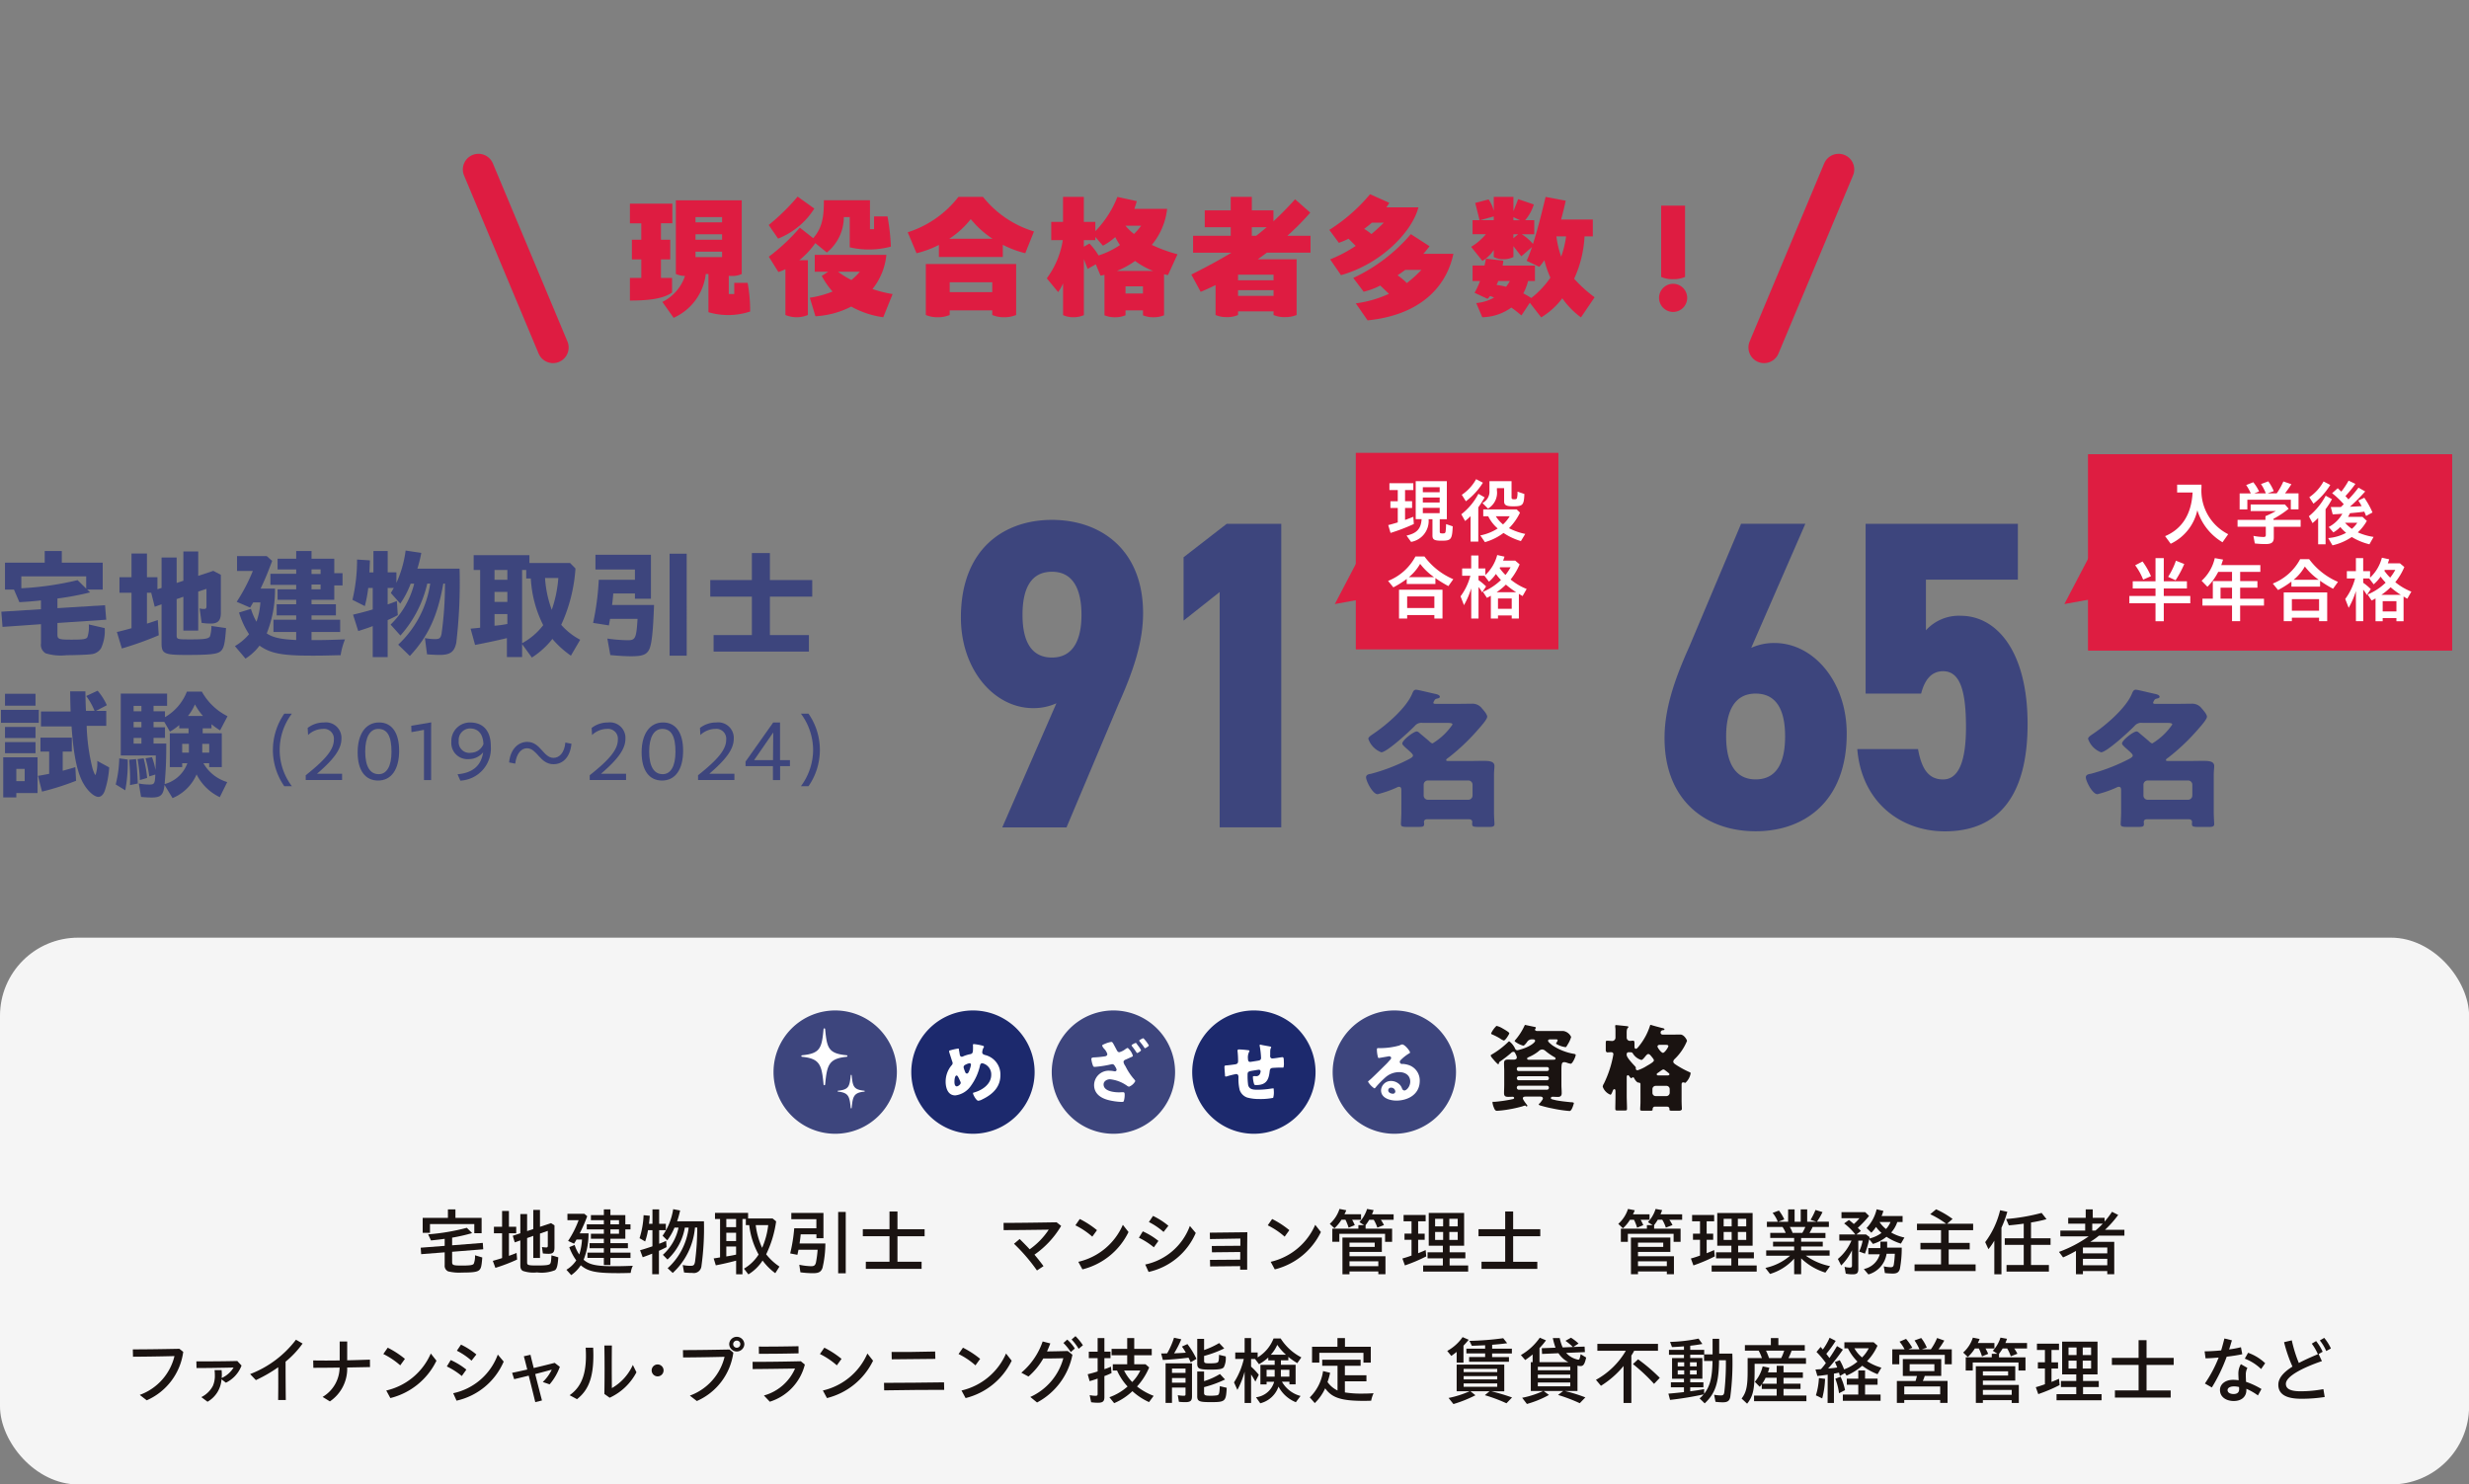 <svg xmlns="http://www.w3.org/2000/svg" xmlns:xlink="http://www.w3.org/1999/xlink" width="316" height="190" viewBox="0 0 316 190">
  <rect x="0" y="0" width="316" height="190" fill="#808080" stroke="none"/>
  <defs>
    <clipPath id="clip-path">
      <rect id="長方形_9832" data-name="長方形 9832" width="316" height="190" transform="translate(33 754)" fill="#fff" stroke="#707070" stroke-width="1"/>
    </clipPath>
    <clipPath id="clip-path-2">
      <rect id="長方形_8807" data-name="長方形 8807" width="135.31" height="16.142" fill="#de1c41"/>
    </clipPath>
    <clipPath id="clip-path-3">
      <rect id="長方形_8799" data-name="長方形 8799" width="315.884" height="52.306" fill="none"/>
    </clipPath>
    <clipPath id="clip-path-4">
      <rect id="長方形_8801" data-name="長方形 8801" width="46.565" height="25.113" fill="none"/>
    </clipPath>
    <clipPath id="clip-path-6">
      <rect id="長方形_8805" data-name="長方形 8805" width="25.905" height="25.113" fill="none"/>
    </clipPath>
    <clipPath id="clip-path-8">
      <rect id="長方形_8808" data-name="長方形 8808" width="117.459" height="15.787" fill="none"/>
    </clipPath>
  </defs>
  <g id="マスクグループ_295" data-name="マスクグループ 295" transform="translate(-33 -754)" clip-path="url(#clip-path)">
    <g id="グループ_5286" data-name="グループ 5286">
      <g id="グループ_5089" data-name="グループ 5089" transform="translate(113.623 778.865)">
        <g id="グループ_5019" data-name="グループ 5019" transform="translate(0 0)" clip-path="url(#clip-path-2)">
          <path id="パス_27184" data-name="パス 27184" d="M5.393,10.973v1.87c-1.241.9-3.488,1.025-5.393,1.025V10.973H1.456V8.6H.252V6.084h1.2v-2.1H0V1.464H5.429V3.981H3.973v2.1H5.159V8.6H3.973v2.373Zm9.671.63a20.03,20.03,0,0,1,.324,3.433v.234a8.871,8.871,0,0,1-5.339.09v-4.89H9.707a7.023,7.023,0,0,1-4.116,5.609L4.152,14.046a5.737,5.737,0,0,0,2.895-3.325,3.027,3.027,0,0,1-1.168-.252V1.033h8.431v9.436a2.764,2.764,0,0,1-1.258.252,2.908,2.908,0,0,1-.4-.017V13.04h.7V11.6ZM11.793,3.189h-3.4v.666h3.4Zm-3.4,2.895h3.4v-.7h-3.4Zm3.4,1.528h-3.4v.7h3.4Z" transform="translate(0 -0.259)" fill="#de1c41"/>
          <path id="パス_27185" data-name="パス 27185" d="M29.554,1.936a9.713,9.713,0,0,1-4.637,3.847l-1.2-1.743a27.219,27.219,0,0,0,3.7-3.632Zm.126,4.422A10.675,10.675,0,0,1,27.63,8.551h1.1v7.011a3.748,3.748,0,0,1-2.876,0V9.7a6.246,6.246,0,0,1-.9.359L23.73,8.1A25.106,25.106,0,0,0,27.7,4.38L29.41,5.729c1.223-1.385,1.367-2.895,1.367-4.854h5.9v3.7h.522V2.942H38.92a27.188,27.188,0,0,1,.431,3.865,10.835,10.835,0,0,1-5.266.089V3.032h-.755a5.832,5.832,0,0,1-2.175,4.53Zm8.7,9.49a11.57,11.57,0,0,1-4.1-1.366,11.368,11.368,0,0,1-4.584,1.24l-.719-2.373a12.518,12.518,0,0,0,2.912-.79,9.878,9.878,0,0,1-1.384-2l.828-.539H29.608V7.868h9.167A8.26,8.26,0,0,1,37,12.236a15.39,15.39,0,0,0,2.571.647Zm-5.788-5.824a11.621,11.621,0,0,0,1.708,1.06,8.6,8.6,0,0,0,1.078-1.06Z" transform="translate(-5.954 -0.102)" fill="#de1c41"/>
          <path id="パス_27186" data-name="パス 27186" d="M57.107.456a13.231,13.231,0,0,0,6.525,4.422L62.518,7.664a12.931,12.931,0,0,1-2.876-1.078V8.15h-8.18V6.6A12.722,12.722,0,0,1,48.6,7.664L47.472,4.986A13.312,13.312,0,0,0,53.961.456Zm4.242,8.592v6.525a3.989,3.989,0,0,1-1.528.288,3.8,3.8,0,0,1-1.528-.288v-.593H52.847v.593a3.929,3.929,0,0,1-1.529.288,3.734,3.734,0,0,1-1.528-.288V9.048Zm-3.02-3.235A12.035,12.035,0,0,1,55.543,3.3a11.509,11.509,0,0,1-2.75,2.517Zm-5.482,6.831h5.446V11.385H52.847Z" transform="translate(-11.919 -0.114)" fill="#de1c41"/>
          <path id="パス_27187" data-name="パス 27187" d="M86.745,10.468l-.5-.108V15.61a3.467,3.467,0,0,1-1.348.252,3.281,3.281,0,0,1-1.349-.252v-.629H81.316v.629a3.467,3.467,0,0,1-1.348.252,3.28,3.28,0,0,1-1.348-.252V10.433l-.5.107-.611-1.456-1.042.593-.485-1.258v7.172a3.311,3.311,0,0,1-1.331.27,3.243,3.243,0,0,1-1.33-.27V11.53a5.742,5.742,0,0,1-.629,1.114l-1.456-1.762a11.041,11.041,0,0,0,2.049-4.889H71.807V3.656h1.51V.456h2.661v3.2h1.474V4.842A13.1,13.1,0,0,0,80.274.456L82.754,1c-.089.342-.2.666-.306.989h4.189A8.694,8.694,0,0,1,84.678,6.6a19.188,19.188,0,0,0,3.289,1.2ZM77.452,5.579v.413H75.978v.845l.719-.413a8.612,8.612,0,0,1,1.168,1.528A10.71,10.71,0,0,0,80.6,6.622,9.516,9.516,0,0,1,80,5.6a7.755,7.755,0,0,1-1.582,1.1ZM80.22,9.93h4.62a9.83,9.83,0,0,1-2.3-1.276A11.126,11.126,0,0,1,80.22,9.93M81.3,4.141a6.878,6.878,0,0,0,1.1,1.06,8.752,8.752,0,0,0,.917-1.06Zm2.247,7.766H81.316v.917h2.229Z" transform="translate(-17.885 -0.114)" fill="#de1c41"/>
          <path id="パス_27188" data-name="パス 27188" d="M105.6,7.592c-.377.288-.737.557-1.15.846h4.962v7.136a3.844,3.844,0,0,1-1.51.27,3.426,3.426,0,0,1-1.439-.27v-.467h-4.547v.467a3.422,3.422,0,0,1-1.438.27,3.475,3.475,0,0,1-1.438-.27V11.744c-.666.323-1.313.629-1.906.863l-1.2-2.211c1.905-.953,3.578-1.852,5.141-2.8H96.162V5.435h4.818v-1.1H97.654V2.181h3.326V.456h2.7V2.181h2.768v1.4c.917-.845,1.834-1.779,2.769-2.821l1.941,1.708a32.467,32.467,0,0,1-2.93,2.966h2.966V7.592Zm.863,2.822h-4.547v.719h4.547Zm0,1.978h-4.547v.736h4.547Zm-2.786-6.957h.557c.449-.342.9-.719,1.348-1.1h-1.905Z" transform="translate(-24.086 -0.114)" fill="#de1c41"/>
          <path id="パス_27189" data-name="パス 27189" d="M121.013,10.354,119.628,8.34A17.674,17.674,0,0,0,122.9,6.614l-.917-.917a9.726,9.726,0,0,1-1.24.521L119.52,4.565A22.144,22.144,0,0,0,124.733,0L127.2,1.1a5.364,5.364,0,0,1-.377.576h4.1c-.755,3.02-4.656,7.208-9.9,8.682m14.38-2.733c-.989,4.638-4.691,7.891-10.983,8.52l-1.51-2.175a14.657,14.657,0,0,0,4.242-1.222l-1.114-1.06a9.061,9.061,0,0,1-2.121.791l-1.33-1.762a21.83,21.83,0,0,0,7.37-5.608l2.391,1.546a12.365,12.365,0,0,1-.791.971ZM124.913,5.1c.557-.467,1.1-.971,1.582-1.456h-1.528c-.306.27-.647.539-.989.791a7.416,7.416,0,0,1,.935.665m6.4,4.583h-2.067c-.324.234-.648.468-.989.7a7.616,7.616,0,0,1,1.186.989,16.244,16.244,0,0,0,1.87-1.69" transform="translate(-30.009 0)" fill="#de1c41"/>
          <path id="パス_27190" data-name="パス 27190" d="M159.56,13.308l-1.743,2.571a10.3,10.3,0,0,1-2.391-2.445,9.572,9.572,0,0,1-2.7,2.445l-1.457-1.87L150.2,15.628c-.378-.306-.81-.666-1.295-1.007a6.561,6.561,0,0,1-3.721,1.24l-.773-1.815a5.688,5.688,0,0,0,2.283-.7,2.644,2.644,0,0,0-.521-.2,3,3,0,0,1-.306.36l-1.672-.774a9.625,9.625,0,0,0,.7-1.51h-.953V9.246h1.529c.072-.288.126-.575.18-.881l2.229.252c-.018.216-.054.414-.09.63h4.135v1.977h-.881a6.714,6.714,0,0,1-.61,1.582q.565.3,1.025.593a11.833,11.833,0,0,0,2.444-2.606,12.98,12.98,0,0,1-.773-2.229,8,8,0,0,1-.648.845l-1.618-.773c.234-.522.467-1.115.683-1.762l-1.366,1.186L149.17,6.766V8.149a2.832,2.832,0,0,1-1.276.288,2.522,2.522,0,0,1-1.24-.288v-.9a4.51,4.51,0,0,1-1.456,1.4l-1.438-1.8a7.571,7.571,0,0,0,1.887-1.618h-1.708V3.44h.9l-.557-2.211,1.708-.45a4.613,4.613,0,0,1,.665,1.457V.456h2.516V2.289l.611-1.546,2,.683a5.6,5.6,0,0,1-1.114,2.013h1.168v1.8h-1.6a5.985,5.985,0,0,1,1.438,1.24c.683-2.122,1.258-4.548,1.618-6.022l2.571.485c-.144.683-.342,1.511-.593,2.409h4.062V5.507h-1.06a14.8,14.8,0,0,1-1.33,5.429,17.608,17.608,0,0,0,2.624,2.373M144.91,3.44h1.743V2.954Zm2.1,8.287a9.172,9.172,0,0,1,1.222.234,6.512,6.512,0,0,0,.485-.737h-1.492a2.5,2.5,0,0,1-.216.5m2.157-8.682v.4h.845Zm0,2.7.611-.5h-.611ZM155.282,8.1a12.418,12.418,0,0,0,.629-2.589h-1.24a12.192,12.192,0,0,0,.611,2.589" transform="translate(-36.095 -0.114)" fill="#de1c41"/>
          <path id="パス_27191" data-name="パス 27191" d="M175.873,13.755a1.8,1.8,0,1,1,1.8,1.8,1.8,1.8,0,0,1-1.8-1.8m.27-2.679V1.945H179.2v9.131a3.725,3.725,0,0,1-1.528.288,3.611,3.611,0,0,1-1.528-.288" transform="translate(-44.158 -0.488)" fill="#de1c41"/>
        </g>
      </g>
      <line id="線_19076" data-name="線 19076" x2="9.543" y2="22.798" transform="translate(94.236 775.689)" fill="none" stroke="#de1c41" stroke-linecap="round" stroke-width="4"/>
      <line id="線_19077" data-name="線 19077" x1="9.543" y2="22.798" transform="translate(258.776 775.689)" fill="none" stroke="#de1c41" stroke-linecap="round" stroke-width="4"/>
      <g id="グループ_5088" data-name="グループ 5088" transform="translate(33.127 808.116)">
        <g id="グループ_5009" data-name="グループ 5009" transform="translate(0 0)">
          <g id="グループ_5008" data-name="グループ 5008" clip-path="url(#clip-path-3)">
            <g id="グループ_5092" data-name="グループ 5092" transform="translate(-1 -2)">
              <path id="パス_27145" data-name="パス 27145" d="M43.348,52.162a8.16,8.16,0,0,1,1.455-4.64h.97a7.692,7.692,0,0,0,0,9.281H44.8a8.182,8.182,0,0,1-1.455-4.64" transform="translate(-7.546 -8.273)" fill="#3d457d"/>
              <path id="パス_27146" data-name="パス 27146" d="M46.537,55.13c2.486-1.97,3.6-3.269,3.6-4.538a1.263,1.263,0,0,0-1.4-1.393,2.806,2.806,0,0,0-1.9.784l-.053-.908a3.4,3.4,0,0,1,2.094-.7,1.987,1.987,0,0,1,2.228,2.1c0,1.372-1.092,2.711-3.124,4.465h3.206v.805h-4.65Z" transform="translate(-6.534 -8.002)" fill="#3d457d"/>
              <path id="パス_27147" data-name="パス 27147" d="M51.579,52.2c0-2.4,1.071-3.827,2.743-3.827,1.61,0,2.568,1.279,2.568,3.619,0,2.435-1.03,3.817-2.692,3.817-1.64,0-2.619-1.279-2.619-3.609m4.332-.074c0-2.053-.569-2.929-1.692-2.929-1.03,0-1.672,1.012-1.672,2.888,0,1.938.621,2.909,1.734,2.909,1.009,0,1.63-1,1.63-2.868" transform="translate(-4.932 -8.002)" fill="#3d457d"/>
              <path id="パス_27148" data-name="パス 27148" d="M58.416,49.326l-1.6.29-.03-.816,2.557-.433-.011.485v6.9h-.917Z" transform="translate(-3.279 -8.006)" fill="#3d457d"/>
              <path id="パス_27149" data-name="パス 27149" d="M61.47,55.006c1.876-.165,3.021-1.042,3.278-2.805a2.365,2.365,0,0,1-1.9.866,2.061,2.061,0,0,1-2.167-2.217,2.377,2.377,0,0,1,2.4-2.474c1.692,0,2.651,1.1,2.651,3.021a4.117,4.117,0,0,1-3.9,4.424Zm1.69-2.754a1.759,1.759,0,0,0,1.628-1.1c-.051-1.3-.659-2.011-1.731-2.011a1.468,1.468,0,0,0-1.433,1.6,1.371,1.371,0,0,0,1.536,1.517" transform="translate(-2.041 -8.002)" fill="#3d457d"/>
              <path id="パス_27150" data-name="パス 27150" d="M68.581,51.077c-.763,0-1.361.733-1.506,1.97l-.783-.155c.154-1.68,1.154-2.63,2.319-2.63,1.713,0,2.054,2.044,3.364,2.044.751,0,1.4-.651,1.517-1.96l.783.155c-.166,1.659-1.051,2.619-2.3,2.619-1.744,0-2.095-2.042-3.394-2.042" transform="translate(-0.26 -7.403)" fill="#3d457d"/>
              <path id="パス_27151" data-name="パス 27151" d="M74.123,55.13c2.486-1.97,3.6-3.269,3.6-4.538a1.263,1.263,0,0,0-1.4-1.393,2.806,2.806,0,0,0-1.9.784l-.053-.908a3.4,3.4,0,0,1,2.094-.7,1.987,1.987,0,0,1,2.228,2.1c0,1.372-1.092,2.711-3.124,4.465h3.206v.805h-4.65Z" transform="translate(2.227 -8.002)" fill="#3d457d"/>
              <path id="パス_27152" data-name="パス 27152" d="M79.165,52.2c0-2.4,1.071-3.827,2.743-3.827,1.61,0,2.568,1.279,2.568,3.619,0,2.435-1.03,3.817-2.692,3.817-1.64,0-2.619-1.279-2.619-3.609m4.332-.074c0-2.053-.569-2.929-1.692-2.929-1.03,0-1.672,1.012-1.672,2.888,0,1.938.621,2.909,1.734,2.909,1.009,0,1.63-1,1.63-2.868" transform="translate(3.827 -8.002)" fill="#3d457d"/>
              <path id="パス_27153" data-name="パス 27153" d="M84.646,55.13c2.486-1.97,3.6-3.269,3.6-4.538a1.263,1.263,0,0,0-1.4-1.393,2.806,2.806,0,0,0-1.9.784l-.053-.908a3.4,3.4,0,0,1,2.094-.7,1.987,1.987,0,0,1,2.228,2.1c0,1.372-1.092,2.711-3.124,4.465H89.3v.805h-4.65Z" transform="translate(5.568 -8.002)" fill="#3d457d"/>
              <path id="パス_27154" data-name="パス 27154" d="M92.765,53.964H89.258v-.577L92.8,48.375h.876V53.2h1.269v.763h-1.26v1.785h-.917Zm.011-.763.03-3.547L90.352,53.2Z" transform="translate(7.033 -8.002)" fill="#3d457d"/>
              <path id="パス_27155" data-name="パス 27155" d="M96.2,52.162a7.828,7.828,0,0,0-1.559-4.64h.97a8.129,8.129,0,0,1,0,9.281h-.97a7.849,7.849,0,0,0,1.559-4.64" transform="translate(8.741 -8.273)" fill="#3d457d"/>
            </g>
            <path id="パス_27156" data-name="パス 27156" d="M5.727,32.982a1.25,1.25,0,0,1-.6-1.253V29.255L.205,29.6l-.15-1.946,5.068-.316V26.209c-.9.106-1.9.18-2.759.226L1.669,24.82H.522V21.381H5.605V19.887H7.793v1.494h5.235V24.82H11.036l.378.362a36.738,36.738,0,0,1-4.18.785V27.2l6.094-.377.151,1.855L7.235,29.1V30.6c0,.558.2.633,1.766.633,1.538,0,1.915-.061,2.066-.317a4.06,4.06,0,0,0,.181-1.63l2.036.468a5.277,5.277,0,0,1-.467,2.579,1.689,1.689,0,0,1-1.3.769c-.406.061-2.111.121-3.106.121a6.633,6.633,0,0,1-2.686-.241m5.189-9.851h-8.3v1.524a39.424,39.424,0,0,0,7.2-1.041l1.1,1.086Z" transform="translate(-0.01 -3.462)" fill="#3d457d"/>
            <path id="パス_27157" data-name="パス 27157" d="M23.678,31.7V26.719l-.876.316-.451-1.795h-.544v3.953c.333-.092.8-.257,1.388-.454l.121,1.947a42.543,42.543,0,0,1-4.722,1.69l-.633-2.112c.467-.1,1-.241,1.871-.482V25.241H18.292V23.25h1.539V20.217h1.976V23.25h1.343v1.539l.529-.167V20.731h1.931v3.258l.86-.287V19.961h1.9v3.123l1.931-.648.965.511V27.8c0,1.012-.363,1.389-1.328,1.389a7.839,7.839,0,0,1-1.132-.092l-.257-1.855a1.767,1.767,0,0,0,.558.075c.242,0,.318-.075.318-.332V24.742l-1.056.348v4.993h-1.9V25.754l-.86.3v4.585c0,.558.03.574,1.72.574,1.779,0,2.353-.06,2.549-.393a4.737,4.737,0,0,0,.182-1.326l1.87.271c-.135,2.037-.287,2.655-.738,3s-1.449.438-4.315.438-3.2-.15-3.2-1.51" transform="translate(-3.127 -3.475)" fill="#3d457d"/>
            <path id="パス_27158" data-name="パス 27158" d="M36.249,32.061a7.184,7.184,0,0,0,1.81-1.523,10.609,10.609,0,0,1-1.282-2.777l1.522-.467a7.9,7.9,0,0,0,.71,1.644,9.222,9.222,0,0,0,.5-2.474h-.92l-.392.664-1.72-.74a22.9,22.9,0,0,0,2.066-3.952H36.521v-1.9h3.8l.694.618c-.513,1.388-.935,2.414-1.479,3.546h1.841a14.894,14.894,0,0,1-1.056,5.733c.785.528,1.78.754,3.77.844V30.251H41.182V28.682h2.911v-.558h-2.5V26.706h2.5v-.573H41.71V24.79h2.383v-.574h-3.3V22.8h3.3v-.558H41.71V20.868h2.383v-.981h1.962v.981h2.911v1.856h1.056v1.568H48.966v1.84H46.054v.573h3.123v1.418H46.054v.558H49.72v1.568H46.054v1.041h.529c1.056,0,2.1-.03,3.756-.091a8.676,8.676,0,0,0-.558,2.022l-.694.015c-1.7.045-2.067.045-2.972.045C42.283,33.283,40.806,33,39.4,32a6.852,6.852,0,0,1-1.795,1.659Zm10.966-9.82H46.054v.589h1.161Zm0,1.931H46.054v.619h1.161Z" transform="translate(-6.31 -3.462)" fill="#3d457d"/>
            <path id="パス_27159" data-name="パス 27159" d="M57.059,29.484c-.453.182-.89.332-1.856.634l-.663-2.1c.875-.2,1.779-.438,2.519-.664V24.6h-.573a17.691,17.691,0,0,1-.438,2.324l-1.584-.8a22.131,22.131,0,0,0,.589-5.159l1.644.106v.121c-.031.709-.031.905-.061,1.418h.513V19.874h1.825v2.731h1.117v1.342a14.317,14.317,0,0,0,1.177-4.133l2.005.3a16.572,16.572,0,0,1-.5,2.021h5.4a65.575,65.575,0,0,1-.422,9.5c-.256,1.162-.769,1.54-2.157,1.54-.423,0-1.041-.031-1.584-.076l-.272-2.082a6.461,6.461,0,0,0,1.268.135c.6,0,.739-.12.86-.678a45.254,45.254,0,0,0,.437-6.426h-.211c-.738,4.149-1.93,6.743-4.284,9.263l-1.493-1.449a13.324,13.324,0,0,0,4.1-7.814h-.377A14.95,14.95,0,0,1,60.6,30.691l-1.252-1.4a10.919,10.919,0,0,0,3.017-5.235h-.452a11.405,11.405,0,0,1-1.328,2.55l-1.207-1.358.377-.649h-.785v2.113c.544-.182.921-.333,1.177-.438l.121,1.81c-.512.272-.815.422-1.3.633v4.737H57.059Z" transform="translate(-9.481 -3.45)" fill="#3d457d"/>
            <path id="パス_27160" data-name="パス 27160" d="M79.364,31.916v1.659H77.419V31.147c-1.3.317-2.6.588-4.073.875l-.573-2.082,1.222-.121V22.428h-.83v-1.9H80.3v1h5.2l.694.709a20.425,20.425,0,0,1-1.824,7.211A8.47,8.47,0,0,0,86.8,31.358L85.61,33.395a12.255,12.255,0,0,1-2.369-2.142,10.649,10.649,0,0,1-2.626,2.384Zm-1.886-9.488H75.834V23.68h1.644Zm0,2.8H75.834v1.283h1.644Zm0,4.1V28.07H75.834v1.492a13.5,13.5,0,0,0,1.644-.225m4.586.151a15.038,15.038,0,0,1-1.584-5.975h-.588V22.428h-.528V31.8a8.469,8.469,0,0,0,2.7-2.308M84,23.453h-1.7a14.283,14.283,0,0,0,.86,4.073A16,16,0,0,0,84,23.453" transform="translate(-12.669 -3.574)" fill="#3d457d"/>
            <path id="パス_27161" data-name="パス 27161" d="M93.958,33.281l-.377-2.112a20.783,20.783,0,0,0,2.61.211c.981,0,1.1-.256,1.252-2.73H93.927l-.15.83-2.021-.317a33.666,33.666,0,0,0,.724-5.521H97.11V22.329H92.057V20.443h7.1V26.07H97.11v-.679H94.335c-.031.453-.09,1.041-.152,1.478h5.371c-.121,3.44-.3,5.069-.633,5.718s-.876.845-2.294.845c-.708,0-1.734-.061-2.669-.151m7.588-12.973h2.187V33.357h-2.187Z" transform="translate(-15.973 -3.535)" fill="#3d457d"/>
            <path id="パス_27162" data-name="パス 27162" d="M110.339,30.7h4.9V25.78h-5.326V23.652h5.326V20.2h2.308v3.455h5.416V25.78h-5.416V30.7h4.993v2.112h-12.2Z" transform="translate(-19.135 -3.516)" fill="#3d457d"/>
            <path id="パス_27163" data-name="パス 27163" d="M0,43.989H4.842v1.659H0Zm.287,6.08h4.39v4.571H1.962V55.2H.287Zm.226-8.131H4.419v1.524H.513Zm0,4.239H4.419v1.418H.513Zm0,1.945H4.419v1.419H.513Zm2.519,3.425H1.962v1.568h1.07Zm1.7.89c.257-.031.981-.166,1.435-.257V49.329H5.054v-1.78H9.066v1.78H7.9v2.459c.724-.2,1.162-.316,1.615-.467L9.61,53.07a34.128,34.128,0,0,1-4.36,1.388Zm5.763.89c-.769-1.433-1.207-3.561-1.463-7.21H5.113V44.2h3.8c-.031-.573-.045-1.554-.061-2.58H10.8c.015.77.029,1.6.075,2.5h1.1a8.372,8.372,0,0,0-1.071-1.9l1.464-.68A7.615,7.615,0,0,1,13.547,43.4l-1.388.724h1.313V46.04H10.966a25.433,25.433,0,0,0,.754,5.477c.136.421.3.814.378.814a4.847,4.847,0,0,0,.225-1.8l1.525.83a11.884,11.884,0,0,1-.575,3.016c-.195.5-.482.754-.814.754-.558,0-1.432-.814-1.961-1.81" transform="translate(0 -7.233)" fill="#3d457d"/>
            <path id="パス_27164" data-name="パス 27164" d="M17.777,53.56a14.784,14.784,0,0,0,.453-3.334l1.087.151A18.8,18.8,0,0,1,19,54.314Zm6.246.06c-.136,1.282-.468,1.614-1.614,1.614-.438,0-.951-.03-1.388-.076l-.287-1.72a7.12,7.12,0,0,0,1.358.136c.483,0,.648-.075.709-.633.015-.135.031-.3.045-.648l-.77.241a16.41,16.41,0,0,0-.482-2.323l.829-.136a8.463,8.463,0,0,1,.439,1.644c.03-.679.045-1.04.045-1.87H18.425V41.93h5.928V43.5H22.62v.694h1.463v.754a6.5,6.5,0,0,0,2.806-3.273H28.8a7.708,7.708,0,0,0,3.288,3.153l-.95,1.81a9.493,9.493,0,0,1-1.1-.784v.528H28.91v.633h2.443v4.329H29.74v-.5H29a5.232,5.232,0,0,0,3.048,2.414L31.1,55.19a6.4,6.4,0,0,1-2.971-2.912,5.762,5.762,0,0,1-3.077,3.032Zm-4.4-.724c0-.679-.031-1.312-.121-2.5l.875-.075c.106.845.165,1.63.226,3.122l-1,.2c.016-.362.016-.573.016-.739m1.448-9.4h-1v.694h1Zm0,2.052h-1v.694h1Zm0,2.051h-1v.724h1Zm-.5,2.716.784-.106A16.124,16.124,0,0,1,21.8,52.73L20.869,53a17.766,17.766,0,0,0-.3-2.685m6.382.528h-.665v.5H24.7V47.013h2.4V46.38H25.908v-.422a7.819,7.819,0,0,1-1.191.844l-.724-1.251H22.62v.693h1.463V47.6H22.62v.724h1.629c0,2.218-.061,3.47-.211,5.189a4.263,4.263,0,0,0,2.912-2.67m.195-2.474h-.86v1.117h.86Zm1.8-3.575a7.891,7.891,0,0,1-1.026-1.478,6.773,6.773,0,0,1-.89,1.478Zm.8,3.575h-.89v1.117h.89Z" transform="translate(-3.095 -7.255)" fill="#3d457d"/>
            <rect id="長方形_8798" data-name="長方形 8798" width="46.565" height="25.113" transform="translate(267.139 4.043)" fill="#de1d41"/>
          </g>
        </g>
        <g id="グループ_5011" data-name="グループ 5011" transform="translate(267.139 4.043)">
          <g id="グループ_5010" data-name="グループ 5010" clip-path="url(#clip-path-4)">
            <rect id="長方形_8800" data-name="長方形 8800" width="29.076" height="48.576" transform="translate(-2.181 24.923) rotate(-85)" fill="#de1d41"/>
          </g>
        </g>
        <g id="グループ_5013" data-name="グループ 5013" transform="translate(0 0)">
          <g id="グループ_5012" data-name="グループ 5012" clip-path="url(#clip-path-3)">
            <path id="パス_27165" data-name="パス 27165" d="M335.36,16.191c2.18-.924,3.374-2.826,3.518-5.591H336.9v-1h3.115v.358a6.255,6.255,0,0,0,3.418,5.985l-.727,1.032a7.235,7.235,0,0,1-3.221-4.1,6.213,6.213,0,0,1-3.409,4.29Z" transform="translate(-58.381 -1.671)" fill="#fff"/>
            <path id="パス_27166" data-name="パス 27166" d="M348.795,17.035l-.179-.969a6.787,6.787,0,0,0,1.264.144c.261,0,.324-.055.324-.3V14.9h-3.616v-.88h3.57v-.475a12.118,12.118,0,0,0,1.337-.656h-3.23v-.842h4.388l.476.547a12.13,12.13,0,0,1-1.948,1.292v.135h3.481v.88h-3.437v1.4c0,.592-.287.816-1.041.816a12.21,12.21,0,0,1-1.391-.08m-1.938-6.407h1.427a6.3,6.3,0,0,0-.592-1.068L348.6,9.2a5.842,5.842,0,0,1,.745,1.185l-.629.242h1.49a5.846,5.846,0,0,0-.619-1.193l.933-.349a5.707,5.707,0,0,1,.7,1.255l-.79.287H351.6a9.025,9.025,0,0,0,.852-1.525l1.024.35a13.434,13.434,0,0,1-.818,1.175h1.732v2.047h-.986V11.437h-5.564v1.239h-.987Z" transform="translate(-60.336 -1.582)" fill="#fff"/>
            <path id="パス_27167" data-name="パス 27167" d="M358.826,13.751a7.942,7.942,0,0,1-.719.664l-.467-.879a8.711,8.711,0,0,0,2.153-2.63l.8.448a9.635,9.635,0,0,1-.817,1.283v4.486h-.951ZM357.695,11.1a5.872,5.872,0,0,0,1.822-2.019l.861.448a9.054,9.054,0,0,1-2.153,2.4Zm2.414,5.231a5.789,5.789,0,0,0,2.3-.673,4.849,4.849,0,0,1-.745-.745,4.169,4.169,0,0,1-.888.691l-.6-.691a4.3,4.3,0,0,0,1.75-1.7c-.368.036-.861.063-1.238.081l-.243-.933c.493,0,1.05,0,1.3-.009.116-.116.25-.242.358-.359a11.29,11.29,0,0,0-1.489-1.408l.718-.637c.2.187.3.278.457.439a10.378,10.378,0,0,0,.933-1.409l.871.413a14.791,14.791,0,0,1-1.274,1.562c.161.17.287.313.386.43a15.686,15.686,0,0,0,1.283-1.507l.861.485a22.413,22.413,0,0,1-1.957,1.956c.547-.018.87-.036,1.5-.072a5.9,5.9,0,0,0-.431-.718l.772-.359a10.6,10.6,0,0,1,1.05,1.885l-.826.448c-.08-.225-.135-.342-.224-.556-.4.062-1.149.144-1.83.2-.09.171-.171.332-.252.467H364.5l.557.52A5.943,5.943,0,0,1,363.9,15.6a7.938,7.938,0,0,0,2.019.584l-.53.942a7.986,7.986,0,0,1-2.261-.933,7.285,7.285,0,0,1-2.469,1.068Zm3.724-1.956h-1.562a5,5,0,0,0,.87.771,3.489,3.489,0,0,0,.691-.771" transform="translate(-62.26 -1.563)" fill="#fff"/>
            <path id="パス_27168" data-name="パス 27168" d="M333.168,26.766h-3.347v-.933h3.347v-.961h-2.916v-.915h2.916v-2.97h1.058v2.97h2.962v.915h-2.962v.961h3.393v.933h-3.393v2.3h-1.058Zm-2.6-4.864.942-.485a9.569,9.569,0,0,1,1.077,1.884l-1,.441a8.036,8.036,0,0,0-1.023-1.84m4.217,1.481a9.548,9.548,0,0,0,1-2.064l1.068.422a13.479,13.479,0,0,1-1.113,2.081Z" transform="translate(-57.417 -3.654)" fill="#fff"/>
            <path id="パス_27169" data-name="パス 27169" d="M344.91,27.061h-3.787v-.88h1.328V23.93h2.459V22.745h-1.767a7.514,7.514,0,0,1-1.382,1.911l-.745-.771a5.577,5.577,0,0,0,1.687-2.9l1.059.189c-.081.259-.162.511-.234.709h5.007v.861h-2.584V23.93h2.208v.843h-2.208v1.409H349v.88h-3.052v2H344.91Zm0-2.289h-1.472v1.409h1.472Z" transform="translate(-59.366 -3.653)" fill="#fff"/>
            <path id="パス_27170" data-name="パス 27170" d="M352.048,24.273a6.8,6.8,0,0,0,3.5-3.123H356.7a8.975,8.975,0,0,0,3.688,2.907l-.627.88a14.728,14.728,0,0,1-1.661-1.023v.753h-3.67v-.646A11.875,11.875,0,0,1,352.72,25.1Zm1.4,1.13h5.563v3.689h-1.04v-.449h-3.482v.449h-1.041Zm4.523.861h-3.482v1.481h3.482Zm-.045-2.476a8.027,8.027,0,0,1-1.777-1.7,6.014,6.014,0,0,1-1.436,1.7Z" transform="translate(-61.286 -3.682)" fill="#fff"/>
            <path id="パス_27171" data-name="パス 27171" d="M364.639,25.193a10.74,10.74,0,0,1-.925,2.145l-.439-1.131a7.547,7.547,0,0,0,1.256-2.63h-1.05v-.932h1.158V20.976h.932v1.669h.88v.834a5.344,5.344,0,0,0,1.516-2.557l.933.206c-.054.171-.107.333-.179.512h1.552l.565.476a8.082,8.082,0,0,1-1.157,1.938,7.664,7.664,0,0,0,2.055,1.212l-.52.907c-.179-.1-.358-.206-.476-.287v3.167h-.915v-.4h-1.758v.4h-.915V26.135c-.108.063-.261.152-.5.269l-.511-.772a7.446,7.446,0,0,0,2.306-1.516,6.858,6.858,0,0,1-.646-.772,5.084,5.084,0,0,1-.888.987l-.575-.754h-.763v.557a6.918,6.918,0,0,1,.969.809l-.5.753a5.414,5.414,0,0,0-.467-.683v4.039h-.932Zm5.751.485a11,11,0,0,1-1.31-.97,8.1,8.1,0,0,1-1.184.97Zm-.565.808h-1.758V27.8h1.758Zm-.144-4h-1.346l-.053.108a5.683,5.683,0,0,0,.744.879,7.231,7.231,0,0,0,.655-.987" transform="translate(-63.241 -3.642)" fill="#fff"/>
            <rect id="長方形_8802" data-name="長方形 8802" width="25.905" height="25.113" transform="translate(173.41 3.875)" fill="#de1d41"/>
          </g>
        </g>
        <g id="グループ_5015" data-name="グループ 5015" transform="translate(173.41 3.875)">
          <g id="グループ_5014" data-name="グループ 5014" clip-path="url(#clip-path-6)">
            <rect id="長方形_8804" data-name="長方形 8804" width="27.275" height="27.995" transform="translate(-2.18 24.922) rotate(-85)" fill="#de1d41"/>
          </g>
        </g>
        <g id="グループ_5017" data-name="グループ 5017" transform="translate(0 0)">
          <g id="グループ_5016" data-name="グループ 5016" clip-path="url(#clip-path-3)">
            <path id="パス_27172" data-name="パス 27172" d="M214.972,14.681c.341-.08.771-.206,1.22-.34V12.492h-.942v-.861h.942V10.2h-1.068V9.325h3.06V10.2h-1.059v1.427h.9v.861h-.9v1.534c.225-.072.566-.206,1.059-.4l.063.923a23.47,23.47,0,0,1-2.979,1.14Zm2.342,1.346c1.327-.3,1.848-.871,1.929-2.1h-.755V9.064h3.985v4.864h-.907V15.49c0,.224.054.259.35.259.242,0,.341,0,.395-.216a7.745,7.745,0,0,0,.063-.978l.852.287c-.081,1.7-.2,1.84-1.454,1.84-.9,0-1.14-.144-1.14-.664v-2.09h-.494a2.717,2.717,0,0,1-2.242,2.907Zm4.244-6.191H219.4v.637h2.153Zm0,1.319H219.4v.637h2.153Zm0,1.319H219.4v.681h2.153Z" transform="translate(-37.423 -1.578)" fill="#fff"/>
            <path id="パス_27173" data-name="パス 27173" d="M227.482,13.486a7.855,7.855,0,0,1-.7.619l-.485-.861a8.042,8.042,0,0,0,2.189-2.621l.8.458a13.1,13.1,0,0,1-.816,1.274v4.388h-.987ZM226.36,10.75a5.7,5.7,0,0,0,1.831-2l.871.449a8.613,8.613,0,0,1-2.181,2.378Zm2.369,5.2a6.35,6.35,0,0,0,2.226-.889,4.825,4.825,0,0,1-1.212-1.562h-.638v-.879h4.281l.422.413a7.123,7.123,0,0,1-1.409,1.992,7.968,7.968,0,0,0,2.081.735l-.556.916a8.11,8.11,0,0,1-2.225-1.041,7.2,7.2,0,0,1-2.379,1.176ZM229,11.8a1.623,1.623,0,0,0,.9-1.579V9.009h2.827v2.064c0,.2.063.251.341.251.242,0,.323-.036.359-.17a3.081,3.081,0,0,0,.062-.808l.88.3c-.055,1.426-.2,1.579-1.436,1.579-.88,0-1.157-.153-1.157-.629v-1.7h-.924v.278a2.351,2.351,0,0,1-1.14,2.342Zm3.491,1.7h-1.777a4.152,4.152,0,0,0,.924,1.041,4.886,4.886,0,0,0,.852-1.041" transform="translate(-39.395 -1.523)" fill="#fff"/>
            <path id="パス_27174" data-name="パス 27174" d="M214.95,23.86a6.8,6.8,0,0,0,3.5-3.123h1.157a8.982,8.982,0,0,0,3.688,2.907l-.627.88a14.847,14.847,0,0,1-1.661-1.023v.753h-3.67v-.646a11.874,11.874,0,0,1-1.714,1.077Zm1.4,1.13h5.563v3.689h-1.04V28.23h-3.482v.448H216.35Zm4.523.861h-3.482v1.481h3.482Zm-.045-2.476a8.046,8.046,0,0,1-1.777-1.7,6.026,6.026,0,0,1-1.436,1.7Z" transform="translate(-37.42 -3.61)" fill="#fff"/>
            <path id="パス_27175" data-name="パス 27175" d="M227.542,24.78a10.74,10.74,0,0,1-.925,2.145l-.439-1.131a7.549,7.549,0,0,0,1.256-2.629h-1.05v-.934h1.158V20.563h.932v1.668h.88v.835a5.343,5.343,0,0,0,1.516-2.558l.933.206c-.054.171-.107.333-.179.512h1.552l.565.476a8.083,8.083,0,0,1-1.157,1.938,7.664,7.664,0,0,0,2.055,1.212l-.52.907c-.179-.1-.358-.206-.476-.287v3.167h-.915v-.4H230.97v.4h-.915V25.722c-.108.063-.261.152-.5.269l-.511-.772a7.446,7.446,0,0,0,2.306-1.516,6.78,6.78,0,0,1-.646-.772,5.084,5.084,0,0,1-.888.987l-.575-.753h-.763v.556a6.981,6.981,0,0,1,.969.808l-.5.754a5.293,5.293,0,0,0-.467-.682v4.038h-.932Zm5.751.485a11,11,0,0,1-1.31-.97,8.107,8.107,0,0,1-1.184.97Zm-.565.808H230.97v1.319h1.758Zm-.144-4h-1.346l-.053.108a5.649,5.649,0,0,0,.744.879,7.232,7.232,0,0,0,.655-.987" transform="translate(-39.374 -3.57)" fill="#fff"/>
            <path id="パス_27176" data-name="パス 27176" d="M160.974,38.538a7.061,7.061,0,0,1-2.986.62c-4.956,0-9.236-4.9-9.236-11.6,0-8.73,5.463-12.5,11.659-12.5,6.251,0,11.658,3.83,11.658,11.94,0,3.548-1.126,7.152-3.153,11.658l-6.646,15.77h-8.223Zm-.563-16.84c-2.76,0-3.774,2.253-3.774,5.52,0,3.209,1.013,5.463,3.774,5.463,2.7,0,3.773-2.253,3.773-5.463,0-3.266-1.07-5.52-3.773-5.52" transform="translate(-25.896 -2.62)" fill="#3d457d"/>
            <path id="パス_27177" data-name="パス 27177" d="M195.762,54.527h-7.885V24.4l-4.619,3.66v-8.11l5.52-4.281h6.984Z" transform="translate(-31.903 -2.727)" fill="#3d457d"/>
            <path id="パス_27178" data-name="パス 27178" d="M216.054,54.354c0-.329-.019-.542-.309-.542a.55.55,0,0,0-.252.078,14.011,14.011,0,0,1-2.471.869c-.657,0-1.487-1.718-1.487-2.143,0-.348.329-.425.618-.463a23.891,23.891,0,0,0,4.441-1.66c.638-.309.947-.482.947-.676s-.309-.444-.714-.81c-.1-.078-.193-.174-.309-.27-.1-.116-.348-.309-.348-.464,0-.424,1.448-1.544,1.853-1.544.174,0,.328.174.463.29.386.328.791.657,1.159.984.1.1.27.251.406.251a8.228,8.228,0,0,0,2.548-2.413c0-.192-.29-.212-.791-.212h-3.031a1.1,1.1,0,0,0-.984.367c-.6.638-3.591,3.4-4.305,3.4a2.816,2.816,0,0,1-1.661-1.719c0-.232.29-.406.734-.714,1.6-1.081,4.112-3.243,4.865-5.039.135-.309.212-.54.521-.54.213,0,2.066.463,2.471.54.174.039.561.135.561.367,0,.135-.174.193-.29.212-.135.039-.29.058-.367.192a1.49,1.49,0,0,0-.174.348c0,.135.116.155.444.155h2.221c.733,0,1.467-.02,2.2-.02a1.526,1.526,0,0,1,1.37.618c.192.212.657.733.657,1.042,0,.348-.811,1.236-1.062,1.525a27.1,27.1,0,0,1-2.664,2.7c-.309.27-1.062.908-1.352,1.1-.076.059-.173.135-.173.232,0,.116.193.116.251.116h2.588c.637,0,1.293-.019,1.931-.019.752,0,1.409.058,1.409.657,0,.289-.058.657-.058,1.2v4.672c0,.6.058,1.371.058,1.564,0,.328-.251.367-.7.367h-1.158c-.85,0-1-.039-1-.406,0-.078.019-.154.019-.212,0-.27-.192-.367-.424-.367h-5.349c-.231,0-.406.1-.406.348,0,.058.019.173.019.27,0,.367-.211.367-1.042.367h-.965c-.734,0-.965-.039-.965-.367,0-.135.058-1.062.058-1.564Zm8.572,1.119a.552.552,0,0,0,.54-.54V53.542a.539.539,0,0,0-.54-.54h-5.174a.539.539,0,0,0-.541.54v1.391a.54.54,0,0,0,.541.54Z" transform="translate(-36.825 -7.204)" fill="#3d457d"/>
            <path id="パス_27179" data-name="パス 27179" d="M327.591,54.354c0-.329-.019-.542-.309-.542a.55.55,0,0,0-.251.078,14.009,14.009,0,0,1-2.471.869c-.657,0-1.487-1.718-1.487-2.143,0-.348.329-.425.618-.463a23.862,23.862,0,0,0,4.44-1.66c.638-.309.947-.482.947-.676s-.31-.444-.714-.81c-.1-.078-.194-.174-.309-.27-.1-.116-.348-.309-.348-.464,0-.424,1.448-1.544,1.853-1.544.174,0,.328.174.463.29.387.328.792.657,1.159.984.1.1.271.251.406.251a8.227,8.227,0,0,0,2.548-2.413c0-.192-.29-.212-.791-.212h-3.031a1.106,1.106,0,0,0-.985.367c-.6.638-3.591,3.4-4.306,3.4a2.817,2.817,0,0,1-1.66-1.719c0-.232.29-.406.734-.714,1.6-1.081,4.111-3.243,4.865-5.039.135-.309.212-.54.521-.54.213,0,2.066.463,2.471.54.174.039.56.135.56.367,0,.135-.173.193-.29.212-.135.039-.289.058-.367.192a1.484,1.484,0,0,0-.173.348c0,.135.116.155.444.155h2.22c.733,0,1.468-.02,2.2-.02a1.527,1.527,0,0,1,1.371.618c.192.212.656.733.656,1.042,0,.348-.81,1.236-1.061,1.525a27.1,27.1,0,0,1-2.664,2.7c-.309.27-1.062.908-1.352,1.1-.076.059-.173.135-.173.232,0,.116.193.116.251.116h2.587c.637,0,1.293-.019,1.931-.019.753,0,1.41.058,1.41.657,0,.289-.058.657-.058,1.2v4.672c0,.6.058,1.371.058,1.564,0,.328-.252.367-.7.367H337.65c-.851,0-1-.039-1-.406,0-.078.019-.154.019-.212,0-.27-.192-.367-.425-.367h-5.348c-.232,0-.405.1-.405.348,0,.058.019.173.019.27,0,.367-.211.367-1.042.367H328.5c-.734,0-.966-.039-.966-.367,0-.135.058-1.062.058-1.564Zm8.572,1.119a.552.552,0,0,0,.541-.54V53.542a.539.539,0,0,0-.541-.54h-5.174a.539.539,0,0,0-.54.54v1.391a.539.539,0,0,0,.54.54Z" transform="translate(-56.242 -7.204)" fill="#3d457d"/>
            <path id="パス_27180" data-name="パス 27180" d="M268.884,31.547a7.061,7.061,0,0,1,2.986-.619c4.956,0,9.236,4.9,9.236,11.6,0,8.73-5.463,12.5-11.659,12.5-6.251,0-11.658-3.83-11.658-11.939,0-3.548,1.126-7.152,3.153-11.659l6.646-15.769h8.223Zm.563,16.84c2.76,0,3.774-2.253,3.774-5.52,0-3.21-1.013-5.463-3.774-5.463-2.7,0-3.773,2.253-3.773,5.463,0,3.266,1.07,5.52,3.773,5.52" transform="translate(-44.877 -2.727)" fill="#3d457d"/>
            <path id="パス_27181" data-name="パス 27181" d="M295.825,37.4h-7.1V15.666h19.487v7.152H296.445V29.3a5.679,5.679,0,0,1,4.449-1.858c4.618,0,8.561,4.562,8.561,13.854,0,9.18-3.717,13.742-10.588,13.742-5.576,0-10.644-3.66-11.208-10.531h7.773c.45,2.478,1.3,3.886,3.21,3.886s2.929-2.141,2.929-6.7c0-4.731-.789-7.153-2.929-7.153-1.521,0-2.365,1.127-2.816,2.873" transform="translate(-50.077 -2.727)" fill="#3d457d"/>
            <path id="パス_27182" data-name="パス 27182" d="M210.31,19.751l-3.613,6.9,3.613-.657" transform="translate(-35.983 -3.438)" fill="#de1d41"/>
            <path id="パス_27183" data-name="パス 27183" d="M323.361,19.751l-3.613,6.9,3.613-.657" transform="translate(-55.663 -3.438)" fill="#de1d41"/>
          </g>
        </g>
      </g>
      <rect id="長方形_8846" data-name="長方形 8846" width="316.012" height="70" rx="10" transform="translate(33 874.038)" fill="#f5f5f5"/>
      <g id="グループ_5090" data-name="グループ 5090" transform="translate(50 908.765)">
        <path id="パス_27206" data-name="パス 27206" d="M6.352,9.461A.769.769,0,0,1,5.91,8.68V7.023L2.9,7.259,2.841,6.43,5.91,6.195v-.9c-.46.066-1.2.152-1.751.208l-.367-.781a27.431,27.431,0,0,0,4.952-.838l.679.678a22.817,22.817,0,0,1-2.561.584v.979l3.926-.31.056.819-3.982.32V8.266c0,.4.141.452,1.243.452,1.055,0,1.413-.057,1.526-.235A2.573,2.573,0,0,0,9.79,7.4l.931.283c-.084,1.092-.151,1.375-.366,1.591-.255.264-.819.339-2.232.339a5.89,5.89,0,0,1-1.77-.151M9.7,3.407H4.028V4.529H3.094V2.617H6.324V1.525h.961V2.617h3.352V4.574H9.7Z" transform="translate(34.004 -1.468)" fill="#1a1311"/>
        <path id="パス_27207" data-name="パス 27207" d="M12.563,8.119c.529-.151.924-.264,1.187-.358V4.588H12.705V3.751H13.75V1.735h.876V3.751h.932v.837h-.932V7.479c.273-.1.678-.245.979-.377l.066.848a21.462,21.462,0,0,1-2.778,1.064Zm3.851,1.289c-.235-.132-.329-.329-.329-.715V5.5l-.716.253-.253-.847.969-.321V2.131h.867V4.306l.79-.264V1.6H18.6V3.76l1.412-.471.443.283V6.424c0,.593-.18.791-.763.791a6.694,6.694,0,0,1-.725-.047l-.113-.819A4.365,4.365,0,0,0,19.4,6.4c.159,0,.2-.055.2-.253V4.278l-1,.348V7.752h-.858V4.918l-.79.282V8.307c0,.367.122.405,1.328.405,1.044,0,1.469-.057,1.6-.2.114-.133.141-.3.189-1.1l.875.255c-.066,1.026-.179,1.459-.424,1.647a4.647,4.647,0,0,1-2.3.283,4.188,4.188,0,0,1-1.807-.189" transform="translate(33.511 -1.471)" fill="#1a1311"/>
        <path id="パス_27208" data-name="パス 27208" d="M22.485,9.255a3.906,3.906,0,0,0,1.261-1.2,6.744,6.744,0,0,1-.893-1.694l.686-.283A4.382,4.382,0,0,0,24.132,7.3a7.718,7.718,0,0,0,.347-1.911h-.705c-.1.2-.169.3-.31.527L22.7,5.564a12.693,12.693,0,0,0,1.347-2.655H22.617V2.09h2.165l.367.31a19.594,19.594,0,0,1-.961,2.195h1.129a8.92,8.92,0,0,1-.63,3.379c.725.64,1.639.828,3.879.828.754,0,1.2-.009,2.42-.055a2.788,2.788,0,0,0-.272.913c-.979.028-1.149.028-1.676.028-2.768,0-3.793-.216-4.717-1.008A4.409,4.409,0,0,1,23.1,9.941Zm4.792-1.516h-2.1V7.061h2.1V6.5H25.451v-.65h1.826V5.281H25.621v-.64h1.657V4.086H25.093v-.65h2.184V2.909H25.621V2.26h1.657V1.525h.838V2.26h1.911V3.436h.66v.65h-.66v1.2H28.115v.565h2.24V6.5h-2.24v.565h2.571v.678H28.115v.9h-.838Zm1.94-4.83h-1.1v.527h1.1Zm0,1.177h-1.1v.555h1.1Z" transform="translate(33.008 -1.468)" fill="#1a1311"/>
        <path id="パス_27209" data-name="パス 27209" d="M33.965,7.192c-.3.122-.763.3-1.214.46l-.339-.9c.517-.14,1.055-.32,1.582-.5V4.188h-.565a8.792,8.792,0,0,1-.367,1.441l-.716-.415a11.238,11.238,0,0,0,.518-2.947l.791.075c-.028.329-.057.679-.1,1.026h.443V1.523h.857V3.369h.856v.819h-.856V5.921a9.393,9.393,0,0,0,.893-.366l.058.8c-.3.151-.707.358-.98.471v3h-.857Zm1.977,1.864a8.377,8.377,0,0,0,2.692-5.2h-.49a7.253,7.253,0,0,1-2.221,4.087l-.593-.6a6.454,6.454,0,0,0,2.006-3.484h-.518a7.6,7.6,0,0,1-.923,1.63l-.6-.593a8.144,8.144,0,0,0,1.357-3.4l.885.17a11.563,11.563,0,0,1-.385,1.384h3.436a35.347,35.347,0,0,1-.32,5.734.979.979,0,0,1-1.15.876A9.407,9.407,0,0,1,38.042,9.6l-.169-.951a5.1,5.1,0,0,0,1,.1c.386,0,.49-.085.574-.528a33.522,33.522,0,0,0,.282-4.37h-.29a8.929,8.929,0,0,1-2.844,5.811Z" transform="translate(32.508 -1.466)" fill="#1a1311"/>
        <path id="パス_27210" data-name="パス 27210" d="M46.217,9.138A5.51,5.51,0,0,0,48.09,7.33a10.167,10.167,0,0,1-1.2-3.767h-.433V2.782h-.433V9.863h-.811V8.112c-.829.225-1.732.433-2.6.6l-.273-.886c.225-.028.46-.066.818-.132V2.782h-.649V2h4.237v.715h3.136l.452.367A13.966,13.966,0,0,1,49.06,7.3a7.352,7.352,0,0,0,1.7,1.572l-.536.847A7.552,7.552,0,0,1,48.6,8.1a5.617,5.617,0,0,1-1.817,1.771ZM45.209,2.782H43.957V3.828h1.251Zm0,1.76H43.957V5.6h1.251Zm0,2.8V6.3H43.957V7.575c.621-.1.942-.16,1.251-.235m4.114-3.776h-1.6a9.722,9.722,0,0,0,.82,2.909,10.167,10.167,0,0,0,.78-2.909" transform="translate(32.001 -1.492)" fill="#1a1311"/>
        <path id="パス_27211" data-name="パス 27211" d="M53.964,9.6l-.141-.97a7.861,7.861,0,0,0,1.516.188c.377,0,.518-.112.611-.46a13.173,13.173,0,0,0,.217-1.647H53.719l-.141.648-.923-.178a20.434,20.434,0,0,0,.518-3.22h2.834V2.795H52.8v-.8h4.114V5.233h-.9v-.5H54c-.029.358-.066.648-.142,1.176h3.3a13.8,13.8,0,0,1-.367,3.126c-.188.518-.48.678-1.234.678a12.3,12.3,0,0,1-1.59-.113m4.83-7.73h.969V9.725h-.969Z" transform="translate(31.478 -1.485)" fill="#1a1311"/>
        <path id="パス_27212" data-name="パス 27212" d="M62.833,8.243h3.031V4.976H62.448v-.9h3.416V1.813h1.019V4.081h3.474v.9H66.883V8.243h3.088v.913H62.833Z" transform="translate(30.981 -1.483)" fill="#1a1311"/>
        <path id="パス_27213" data-name="パス 27213" d="M4.177,23.027l.725-.612c.452.452.876.875,1.281,1.319a9.426,9.426,0,0,0,2.44-2.514c-2.015.028-3.946.056-5.773.056l-.009-.923c1.845,0,3.842-.028,6.788-.075l.583.461a11.782,11.782,0,0,1-3.416,3.681c.385.461.772.942,1.159,1.469l-.838.556a23.025,23.025,0,0,0-2.939-3.418" transform="translate(108.602 -18.566)" fill="#1a1311"/>
        <path id="パス_27214" data-name="パス 27214" d="M12.524,20.642l.564-.81a11.813,11.813,0,0,1,2.2,1.431l-.6.829a9.757,9.757,0,0,0-2.165-1.45m.376,4.67a8.213,8.213,0,0,0,5.7-4.735l.725.922a8.939,8.939,0,0,1-5.9,4.783Z" transform="translate(108.111 -18.543)" fill="#1a1311"/>
        <path id="パス_27215" data-name="パス 27215" d="M21.086,22.212l.5-.819a9.056,9.056,0,0,1,2,1.225L23,23.435a9.381,9.381,0,0,0-1.912-1.224m.81,3.427A7.8,7.8,0,0,0,27.61,20.7l.753.9a8.594,8.594,0,0,1-6.035,4.989Zm.471-5.441.528-.781a9.481,9.481,0,0,1,1.967,1.262l-.621.791A8.811,8.811,0,0,0,22.367,20.2" transform="translate(107.677 -18.522)" fill="#1a1311"/>
        <path id="パス_27216" data-name="パス 27216" d="M30.668,25.157c1.375,0,2.768-.009,3.87-.028,0-.33.009-.66.009-.981-1.187.009-2.646.029-3.624.039l-.02-.81c.989,0,2.467-.01,3.654-.028v-.923c-1.319.019-2.713.047-3.889.066l-.02-.819c1.028,0,2.591-.018,4.8-.056-.018,1.572-.028,3.22-.018,4.792h-.9v-.452c-1.2.009-2.571.019-3.84.038Z" transform="translate(107.192 -18.633)" fill="#1a1311"/>
        <path id="パス_27217" data-name="パス 27217" d="M38.459,20.642l.564-.81a11.746,11.746,0,0,1,2.2,1.431l-.6.829a9.752,9.752,0,0,0-2.164-1.45m.376,4.67a8.22,8.22,0,0,0,5.7-4.735l.725.922a8.943,8.943,0,0,1-5.9,4.783Z" transform="translate(106.796 -18.543)" fill="#1a1311"/>
        <path id="パス_27218" data-name="パス 27218" d="M46.822,20.384a4.306,4.306,0,0,0,1.243-1.91l.866.169a3.373,3.373,0,0,1-.235.517h2.129v.7H49.683a7.441,7.441,0,0,1,.34.686l-.791.33a6.282,6.282,0,0,0-.405-1.017h-.508a5.18,5.18,0,0,1-.9,1.092ZM47.15,21h3.334v-.453h.725l-.593-.385a4.363,4.363,0,0,0,.979-1.685l.838.15c-.094.264-.141.377-.207.536h2.768v.7H53.357a4.993,4.993,0,0,1,.4.677l-.847.329a4.686,4.686,0,0,0-.462-1.006h-.573a6.813,6.813,0,0,1-.47.686V21H54.8v1.685h-.9V21.656H48.047v1.026h-.9Zm1.291,1.139h5.046v1.836H49.345v.554H53.95v2.308h-.914v-.358H49.345v.358h-.9Zm4.132.649H49.345v.546h3.229Zm.462,2.391H49.345V25.8h3.691Z" transform="translate(106.372 -18.474)" fill="#1a1311"/>
        <path id="パス_27219" data-name="パス 27219" d="M56.614,24.847c.406-.113.7-.207,1.168-.376V22.455h-.9v-.791h.9V20.083H56.765v-.81H59.59v.81h-.961v1.582h.838v.791h-.838v1.713c.339-.131.716-.291.961-.405l.076.811a20.577,20.577,0,0,1-2.731,1.158Zm2.655.894h2.523v-.912H59.834v-.773h1.958v-.847H59.985V19.018h4.529v4.191H62.659v.847h2.014v.773H62.659v.912h2.372v.782H59.269Zm2.562-5.978H60.8v.969h1.027Zm0,1.685H60.8v1.017h1.027Zm1.863-1.685H62.621v.969h1.074Zm0,1.685H62.621v1.017h1.074Z" transform="translate(105.875 -18.501)" fill="#1a1311"/>
        <path id="パス_27220" data-name="パス 27220" d="M67.259,25.251H70.29V21.984H66.874v-.9H70.29V18.82h1.018v2.269h3.473v.9H71.308v3.266H74.4v.913H67.259Z" transform="translate(105.355 -18.491)" fill="#1a1311"/>
        <path id="パス_27221" data-name="パス 27221" d="M3.934,42.892a7.045,7.045,0,0,0,4.445-4.97c-1.7.047-3.814.075-5.31.084l-.02-.942c1.629,0,3.6-.028,5.961-.075l.489.395a7.912,7.912,0,0,1-4.671,6.2Z" transform="translate(-3.048 -19.084)" fill="#1a1311"/>
        <path id="パス_27222" data-name="パス 27222" d="M12.252,43.258a3.344,3.344,0,0,0,1.478-1.441,3.2,3.2,0,0,0,.253-1.28,7.172,7.172,0,0,0-.037-.735h.9c.019.216.029.377.029.585,0,.112-.01.253-.02.423a3.4,3.4,0,0,0,1.526-1.338c-1.573.038-3.568.065-4.746.065l-.019-.856c1.789.009,3.672-.009,5.235-.047l.546.584a4.009,4.009,0,0,1-2,2.195l-.565-.434a3.565,3.565,0,0,1-1.788,2.872Z" transform="translate(-3.483 -19.167)" fill="#1a1311"/>
        <path id="パス_27223" data-name="パス 27223" d="M18.864,40.165a13.342,13.342,0,0,0,5.866-4.4l.847.49A11.86,11.86,0,0,1,23.4,38.574q0,2.458.029,4.914h-.98c.02-1.4.02-2.805.009-4.2A18.2,18.2,0,0,1,19.6,40.937Z" transform="translate(-3.85 -19.022)" fill="#1a1311"/>
        <path id="パス_27224" data-name="パス 27224" d="M28.571,43.1a4.418,4.418,0,0,0,2.175-3.757c-1.28.019-2.362.028-3.36.028l-.02-.942c1.028.02,2.12.02,3.391,0V36h.96v2.411c.876-.019,1.836-.047,2.91-.084l.009.95-2.919.056a5.056,5.056,0,0,1-2.213,4.34Z" transform="translate(-4.281 -19.033)" fill="#1a1311"/>
        <path id="パス_27225" data-name="パス 27225" d="M36.821,37.65l.565-.81a11.807,11.807,0,0,1,2.2,1.431l-.6.829a9.757,9.757,0,0,0-2.165-1.45m.376,4.67a8.217,8.217,0,0,0,5.7-4.735l.725.922a8.941,8.941,0,0,1-5.9,4.783Z" transform="translate(-4.761 -19.076)" fill="#1a1311"/>
        <path id="パス_27226" data-name="パス 27226" d="M45.383,39.22l.5-.819a9.062,9.062,0,0,1,2,1.225l-.584.818a9.381,9.381,0,0,0-1.912-1.224m.811,3.427A7.8,7.8,0,0,0,51.907,37.7l.754.9A8.6,8.6,0,0,1,46.627,43.6Zm.471-5.441.527-.781a9.487,9.487,0,0,1,1.968,1.262l-.622.791a8.782,8.782,0,0,0-1.873-1.271" transform="translate(-5.195 -19.055)" fill="#1a1311"/>
        <path id="パス_27227" data-name="パス 27227" d="M56.31,40.466c-.649.159-1.289.32-1.863.452l-.263-.81c.64-.133,1.279-.273,1.939-.423-.16-.65-.311-1.216-.434-1.7l.847-.188c.113.489.254,1.055.415,1.694.848-.2,1.723-.415,2.684-.66l.658.51a7.188,7.188,0,0,1-1.308,2.24l-.875-.3a5.44,5.44,0,0,0,1.149-1.582c-.65.178-1.385.376-2.119.564.245.979.537,2.109.866,3.38l-.856.216c-.309-1.28-.593-2.41-.838-3.389" transform="translate(-5.641 -19.124)" fill="#1a1311"/>
        <path id="パス_27228" data-name="パス 27228" d="M61.941,42.907c1.619-1.139,2.251-2.966,2.052-6.082h.961c.17,3.653-.555,5.4-2.07,6.591Zm4.445-.16c.037-2.137.037-4.142,0-6.2h.961q-.028,2.74,0,5.451a6.468,6.468,0,0,0,2.683-2.966l.461.941a7.318,7.318,0,0,1-3.426,3.258Z" transform="translate(-6.035 -19.061)" fill="#1a1311"/>
        <path id="パス_27229" data-name="パス 27229" d="M73,39.863a.762.762,0,1,1,1.525,0,.762.762,0,0,1-1.525,0" transform="translate(-6.596 -19.191)" fill="#1a1311"/>
        <path id="パス_27230" data-name="パス 27230" d="M78.1,42.9a7.042,7.042,0,0,0,4.445-4.97c-1.694.047-3.814.075-5.31.084l-.018-.942c1.628,0,3.6-.028,5.959-.075l.49.4a7.915,7.915,0,0,1-4.67,6.194Zm5.038-6.59a.97.97,0,0,1,1.939,0,.97.97,0,0,1-1.939,0m1.422,0a.447.447,0,0,0-.453-.453.455.455,0,0,0-.461.453.462.462,0,0,0,.461.46.454.454,0,0,0,.453-.46" transform="translate(-6.809 -19)" fill="#1a1311"/>
        <path id="パス_27231" data-name="パス 27231" d="M88.057,42.95A6.118,6.118,0,0,0,92.04,39.5c-1.977.028-3.738.056-5.423.066l-.01-.923c1.78,0,3.6-.019,6.177-.076l.509.424a6.667,6.667,0,0,1-4.482,4.754Zm-.649-6.261c1.638.009,3.05-.009,5.075-.047l.009.913c-2.1.047-3.529.057-5.074.057Z" transform="translate(-7.285 -19.066)" fill="#1a1311"/>
        <path id="パス_27232" data-name="パス 27232" d="M95.685,37.65l.565-.81a11.807,11.807,0,0,1,2.2,1.431l-.6.829a9.757,9.757,0,0,0-2.165-1.45m.376,4.67a8.217,8.217,0,0,0,5.7-4.735l.725.922a8.941,8.941,0,0,1-5.9,4.783Z" transform="translate(-7.746 -19.076)" fill="#1a1311"/>
        <path id="パス_27233" data-name="パス 27233" d="M104.327,41.367c2.786-.009,5.2-.028,7.682-.065l.02.96c-2.346,0-4.661.019-7.684.066Zm.969-3.955c2.034.009,3.079,0,5.573-.057l.028.943c-2.588.038-3.652.047-5.582.056Z" transform="translate(-8.184 -19.102)" fill="#1a1311"/>
        <path id="パス_27234" data-name="パス 27234" d="M114.377,37.65l.564-.81a11.746,11.746,0,0,1,2.2,1.431l-.6.829a9.752,9.752,0,0,0-2.164-1.45m.376,4.67a8.22,8.22,0,0,0,5.7-4.735l.725.922a8.943,8.943,0,0,1-5.9,4.783Z" transform="translate(-8.694 -19.076)" fill="#1a1311"/>
        <path id="パス_27235" data-name="パス 27235" d="M123.989,43.069a7.619,7.619,0,0,0,4.227-4.961c-.923.028-1.854.037-2.57.037a8.721,8.721,0,0,1-1.893,2.306l-.913-.489a9.057,9.057,0,0,0,2.73-4l.98.253c-.133.349-.273.7-.423,1.026.734-.009,1.59-.028,2.654-.056l.6.48a8.851,8.851,0,0,1-4.529,6.111Zm4.236-6.911.49-.433a5.177,5.177,0,0,1,.971,1.139l-.518.461a6.376,6.376,0,0,0-.943-1.168m1.046-.442.5-.433a7.22,7.22,0,0,1,.951,1.167l-.546.453a6.994,6.994,0,0,0-.9-1.187" transform="translate(-9.123 -18.997)" fill="#1a1311"/>
        <path id="パス_27236" data-name="パス 27236" d="M132.23,43.759l-.187-.912a3.608,3.608,0,0,0,.734.084c.226,0,.282-.046.282-.253V40.728c-.33.122-.771.263-1.026.329l-.245-.885c.433-.1.876-.226,1.271-.358v-1.7H131.93v-.828h1.129V35.54h.866v1.742h.782v.828h-.782v1.413a6.382,6.382,0,0,0,.838-.321l.076.819a7.972,7.972,0,0,1-.914.385v2.7c0,.536-.207.716-.838.716a6.04,6.04,0,0,1-.856-.066m2.335-.639a7.094,7.094,0,0,0,2.326-1.376,7.411,7.411,0,0,1-1.346-2.043H135v-.8h1.845V37.743h-2v-.819h2V35.54h.9v1.384h2.24v.819h-2.24V38.9h1.45l.461.4a8.408,8.408,0,0,1-1.553,2.439,8.071,8.071,0,0,0,2.127,1.2l-.592.8a8.064,8.064,0,0,1-2.128-1.4,7.683,7.683,0,0,1-2.335,1.535ZM138.52,39.7h-2.072a5.529,5.529,0,0,0,1.037,1.469A5.332,5.332,0,0,0,138.52,39.7" transform="translate(-9.577 -19.01)" fill="#1a1311"/>
        <path id="パス_27237" data-name="パス 27237" d="M145.192,38.051c-1.026.133-2.147.235-3.285.292l-.216-.828c.207,0,.358,0,.771-.02a10.172,10.172,0,0,0,.876-2l.931.2a12.763,12.763,0,0,1-.921,1.8c.451-.019.9-.038,1.5-.084a5.738,5.738,0,0,0-.5-.782l.707-.32a10.957,10.957,0,0,1,1.157,1.893l-.744.442c-.093-.216-.178-.405-.272-.585m-2.938.716h3.381V43c0,.574-.208.743-.849.743a7.01,7.01,0,0,1-.828-.047l-.141-.847a4.223,4.223,0,0,0,.754.075c.2,0,.235-.037.235-.225v-.82h-1.732v1.959h-.82Zm2.553.668h-1.732V40h1.732Zm0,1.216h-1.732v.592h1.732Zm1.5-1.856V35.641h.876v1.432a10.506,10.506,0,0,0,1.93-.894l.65.687a14.011,14.011,0,0,1-2.58.961v.611c0,.292.093.339.678.339.7,0,1.007-.047,1.1-.159.094-.095.132-.4.132-.932l.857.2a2.532,2.532,0,0,1-.245,1.393c-.2.227-.612.3-1.7.3-1.459,0-1.7-.113-1.7-.782m0,4.171V39.822h.876v1.233a8.86,8.86,0,0,0,2.032-.913l.651.7a14.251,14.251,0,0,1-2.684.979v.716c0,.329.132.385.856.385a5.433,5.433,0,0,0,.687-.037c.377-.038.424-.133.471-1.187l.886.207c-.094,1.761-.189,1.836-2.053,1.836-1.46,0-1.723-.1-1.723-.772" transform="translate(-10.079 -19.008)" fill="#1a1311"/>
        <path id="パス_27238" data-name="パス 27238" d="M154.327,43.12a2.736,2.736,0,0,0,2.326-1.986h-.969v.338h-.791v-2.5h1.826v-.574h-.82v-.367a6.011,6.011,0,0,1-1.186.856l-.509-.668H153.7v.98a8.341,8.341,0,0,1,.988,1.045l-.442.875a8.082,8.082,0,0,0-.546-.913v3.644h-.829v-4a10.982,10.982,0,0,1-.923,2.326l-.433-.96a9.466,9.466,0,0,0,1.252-3h-1.093v-.829h1.2V35.541h.829v1.844h.838v.631a4.912,4.912,0,0,0,2.033-2.42h.913a6.9,6.9,0,0,0,2.645,2.42l-.517.735a8.816,8.816,0,0,1-1.148-.8v.442h-.95v.574h1.882v2.5h-.79v-.338h-.961a3.859,3.859,0,0,0,2.382,1.825l-.6.8a4.347,4.347,0,0,1-2.222-2,3.31,3.31,0,0,1-2.334,2.137Zm2.392-3.512h-1.036v.876h1.036Zm1.45-1.93a6.872,6.872,0,0,1-1.12-1.271,4.474,4.474,0,0,1-.829,1.271Zm.434,1.93h-1.092v.876H158.6Z" transform="translate(-10.577 -19.01)" fill="#1a1311"/>
        <path id="パス_27239" data-name="パス 27239" d="M161.731,43.139a5.906,5.906,0,0,0,1.7-3.371l.9.216A8.3,8.3,0,0,1,164,41.171a3.313,3.313,0,0,0,1.281,1.082V39.09h-1.959v-.772h4.915v.772h-2.015V40.3h2.759v.781h-2.759V42.5a12.958,12.958,0,0,0,2.194.151c.461,0,.838-.009,1.479-.047a4.188,4.188,0,0,0-.311.96c-.433.009-.658.019-.866.019-2.948,0-4.152-.385-5.019-1.61a6.17,6.17,0,0,1-1.328,1.893Zm.292-6.487h3.248V35.541h.961v1.111h3.305v2.034H168.6V37.433h-5.65v1.253h-.931Z" transform="translate(-11.095 -19.01)" fill="#1a1311"/>
        <path id="パス_27240" data-name="パス 27240" d="M2.711,54.4a4.289,4.289,0,0,0,1.244-1.911l.866.17a3.426,3.426,0,0,1-.234.517H6.712v.7H5.574c.14.254.217.415.339.687l-.792.329a6.248,6.248,0,0,0-.4-1.017H4.209a5.19,5.19,0,0,1-.9,1.093Zm.33.612H6.374V54.56H7.1l-.593-.385a4.37,4.37,0,0,0,.981-1.686l.838.15c-.095.265-.142.378-.208.537h2.768v.7H9.245a4.983,4.983,0,0,1,.406.678L8.8,54.88a4.728,4.728,0,0,0-.461-1.007H7.768a6.676,6.676,0,0,1-.471.687v.452h3.389V56.7H9.792V55.672H3.935V56.7H3.041Zm1.289,1.14H9.378v1.835H5.235v.555h4.6V60.85H8.926v-.358H5.235v.358h-.9Zm4.134.648H5.235v.546H8.465Zm.461,2.392H5.234v.621H8.926Z" transform="translate(187.408 -52.488)" fill="#1a1311"/>
        <path id="パス_27241" data-name="パス 27241" d="M12.5,58.863c.4-.113.7-.207,1.168-.377V56.47h-.9V55.68h.9V54.1H12.655v-.809h2.824V54.1h-.961V55.68h.838v.791h-.838v1.714c.339-.132.716-.292.961-.405l.075.811a20.634,20.634,0,0,1-2.73,1.157Zm2.655.894h2.523v-.913H15.724v-.772h1.958v-.848H15.875v-4.19H20.4v4.19H18.549v.848h2.015v.772H18.549v.913h2.373v.781H15.159Zm2.561-5.979H16.694v.969H17.72Zm0,1.686H16.694v1.017H17.72Zm1.863-1.686H18.511v.969h1.073Zm0,1.686H18.511v1.017h1.073Z" transform="translate(186.912 -52.516)" fill="#1a1311"/>
        <path id="パス_27242" data-name="パス 27242" d="M26.225,58.856a6.665,6.665,0,0,1-3.088,1.958l-.593-.772a7.1,7.1,0,0,0,3.164-1.563H22.647V57.8h3.578v-.5h-2.7V56.69h2.7V56.21h-3.06v-.649h1.977a3.741,3.741,0,0,0-.405-.763h-2V54.13h1.394A3.973,3.973,0,0,0,23.467,53l.811-.3a5.761,5.761,0,0,1,.685,1.131l-.771.3h1.262V52.548h.828V54.13h.782V52.548h.829V54.13h1.177l-.745-.245a8.266,8.266,0,0,0,.631-1.262l.9.273a8.47,8.47,0,0,1-.716,1.233H30.67V54.8H28.589a6.51,6.51,0,0,1-.4.763h2.043v.649H27.12v.479h2.768V57.3H27.12v.5h3.644v.678H27.722a8.038,8.038,0,0,0,3.1,1.337l-.6.829a7.784,7.784,0,0,1-3.1-1.825v2.033h-.894Zm1.045-3.295a5.242,5.242,0,0,0,.386-.763H25.669a4.483,4.483,0,0,1,.358.763Z" transform="translate(186.403 -52.492)" fill="#1a1311"/>
        <path id="パス_27243" data-name="パス 27243" d="M33.324,60.767l-.15-.866a2.767,2.767,0,0,0,.677.1c.2,0,.274-.066.274-.263V57.782a7.119,7.119,0,0,1-1.385,1.949l-.423-.838a6.2,6.2,0,0,0,1.741-2.353H32.5v-.781h2.052a7.443,7.443,0,0,0-1.431-1.413l.612-.443c.2.152.441.349.622.518a4.864,4.864,0,0,0,.724-.744h-2.3v-.771H35.82l.489.48a13.168,13.168,0,0,1-1.44,1.525c.14.132.272.263.395.4l-.584.452h1.244l.452.328-.029.189a4.342,4.342,0,0,0,1.554-.715,4.607,4.607,0,0,1-.7-.773,4.992,4.992,0,0,1-.6.743l-.613-.6a5.224,5.224,0,0,0,1.291-2.4l.866.208a5.377,5.377,0,0,1-.235.659H40.6v.762h-.678a3.869,3.869,0,0,1-.781,1.347,5.726,5.726,0,0,0,1.694.64l-.452.781a7.255,7.255,0,0,1-1.845-.875,5.178,5.178,0,0,1-1.732.913l-.48-.6a12.227,12.227,0,0,1-.546,1.846l-.744-.273a5.9,5.9,0,0,0,.452-1.394h-.555v3.606c0,.546-.17.706-.734.706a4.57,4.57,0,0,1-.876-.085m2.316-.593a2.668,2.668,0,0,0,2.044-1.892h-1.47v-.791h1.544V56.68h.866v.763H40.49a14.627,14.627,0,0,1-.235,2.721c-.132.442-.378.6-.914.6a9.583,9.583,0,0,1-1.007-.066l-.141-.857a4.042,4.042,0,0,0,.885.113c.254,0,.34-.076.395-.329a11.773,11.773,0,0,0,.132-1.394H38.55a3.251,3.251,0,0,1-2.327,2.646Zm3.409-6.017h-1.4a3.685,3.685,0,0,0,.83.894,2.985,2.985,0,0,0,.574-.894" transform="translate(185.907 -52.49)" fill="#1a1311"/>
        <path id="パス_27244" data-name="パス 27244" d="M42.655,59.59h3.389V57.67H43.408v-.829h2.636V55.212H42.965v-.829h3.729a11.655,11.655,0,0,0-2.034-1.215l.754-.63a11.74,11.74,0,0,1,2.108,1.233l-.7.612h3.332v.829H47.024v1.629h2.692v.829H47.024v1.92H50.47v.856H42.655Z" transform="translate(185.383 -52.491)" fill="#1a1311"/>
        <path id="パス_27245" data-name="パス 27245" d="M53.347,56.556a7.8,7.8,0,0,1-.753,1.092l-.415-.9a11.2,11.2,0,0,0,1.911-4.087l.923.2A13.994,13.994,0,0,1,54.26,54.9v5.96h-.913Zm1.563,3.117h2.2V57.1H54.683v-.848h2.429V54.381c-.678.094-1.4.178-1.911.216l-.339-.81a25.008,25.008,0,0,0,4.538-.781l.631.8a16.439,16.439,0,0,1-1.987.425v2.023h2.5V57.1h-2.5v2.571h2.288v.848H54.909Z" transform="translate(184.9 -52.496)" fill="#1a1311"/>
        <path id="パス_27246" data-name="パス 27246" d="M64.3,57.868a16.819,16.819,0,0,1-1.647.829l-.528-.706A16.254,16.254,0,0,0,65.934,56H62.3V55.26h3.181v-.886H63.307v-.743h2.241V52.549h.9v1.082h1.516v.48a11.643,11.643,0,0,0,.951-1.252l.791.4a13.183,13.183,0,0,1-1.685,1.9H70.5v.754H67.243a9.7,9.7,0,0,1-1.111.791H69.2v4.144h-.893v-.405H65.19v.405H64.3Zm4.012-.442H65.191v.753h3.117Zm0,1.451H65.191V59.7h3.117ZM66.791,55.26a8.415,8.415,0,0,0,.942-.886H66.386v.886Z" transform="translate(184.396 -52.491)" fill="#1a1311"/>
        <path id="パス_27247" data-name="パス 27247" d="M3.807,71.32c-.178.151-.46.358-.686.518L2.6,71.2a5.821,5.821,0,0,0,1.968-1.77l.781.339c-.235.283-.423.5-.668.754v2.175H3.807Zm-1.035,5.9a12.929,12.929,0,0,0,2.692-.856H3.807V72.948H9.9v3.418H8.232a25.51,25.51,0,0,1,2.665.791l-.716.743a20.5,20.5,0,0,0-2.768-1.036l.6-.5H5.569l.64.508A16.066,16.066,0,0,1,3.394,78ZM9,73.495H4.7v.415H9Zm0,.932H4.7v.415H9Zm0,.932H4.7v.433H9ZM5.4,71.979H7.451v-.461H5.05v-.612h2.4v-.433c-.423.019-1.308.057-1.7.066l-.309-.63a36.518,36.518,0,0,0,4.322-.339l.508.641c-.443.065-1.064.131-1.921.2v.5h2.524v.612H8.345v.461H10.5v.6H5.4Z" transform="translate(165.627 -53.02)" fill="#1a1311"/>
        <path id="パス_27248" data-name="パス 27248" d="M12.694,77.2a11.7,11.7,0,0,0,2.684-.867H13.8V72.642h.235v-.988c-.273.226-.583.461-.951.715l-.555-.639a7.532,7.532,0,0,0,2.42-2.222l.792.339a8.666,8.666,0,0,1-.829.988v1.807h3.7a3.336,3.336,0,0,1-1.271-1.148l-2.1.093-.038-.734,1.762-.066a8.472,8.472,0,0,1-.348-1.232h.884a5.532,5.532,0,0,0,.377,1.2l1.309-.056a6.766,6.766,0,0,0-.951-.791l.706-.4a6.673,6.673,0,0,1,.969.743l-.677.443,1.451-.047.037.706-2.4.1a2.768,2.768,0,0,0,1.535.868c.159,0,.178-.029.309-.623l.019-.075.7.423c-.187.848-.358,1.093-.716,1.093a1.59,1.59,0,0,1-.395-.057v3.248H18.155a20.418,20.418,0,0,1,2.626.819l-.716.744a21.137,21.137,0,0,0-2.778-1.055l.66-.509H15.442l.679.509A12.82,12.82,0,0,1,13.3,77.99Zm6.157-3.973H14.7v.452h4.152Zm0,1.006H14.7v.453h4.152Zm0,1.008H14.7v.49h4.152Z" transform="translate(165.124 -53.023)" fill="#1a1311"/>
        <path id="パス_27249" data-name="パス 27249" d="M26.183,73.174a11.717,11.717,0,0,1-2.891,2.533l-.641-.763a10,10,0,0,0,3.824-3.718H22.832v-.886H30.59v.886H27.54a5.329,5.329,0,0,1-.358.612V77.91h-1Zm1.2-.245.66-.612a22.086,22.086,0,0,1,2.778,2.372l-.734.773a22.747,22.747,0,0,0-2.7-2.533" transform="translate(164.61 -53.066)" fill="#1a1311"/>
        <path id="パス_27250" data-name="パス 27250" d="M36.409,77.28a2.961,2.961,0,0,0,.517-.509,42.14,42.14,0,0,1-4.294.706l-.215-.8c.46-.038,1.063-.094,1.994-.2v-.612H32.736v-.64h1.675v-.453H32.887V72.121h1.525V71.7h-1.92v-.63h1.92v-.452c-.413.038-.979.075-1.534.094l-.245-.659a20.574,20.574,0,0,0,3.644-.423l.49.686c-.461.085-1.027.17-1.554.226v.528H37v.583h1.073v-2h.848v1.9H40.6a33.248,33.248,0,0,1-.264,5.564c-.113.5-.358.668-.97.668a7.39,7.39,0,0,1-.922-.065l-.17-.9a5.583,5.583,0,0,0,.829.085c.321,0,.414-.077.471-.415a32.944,32.944,0,0,0,.2-4.087H38.9c-.028,2.9-.48,4.257-1.837,5.517Zm-1.968-4.614h-.829v.518h.829Zm0,1.026h-.829v.528h.829Zm1.6-1.026h-.857v.518h.857Zm0,1.026h-.857v.528h.857Zm2.024-1.2H36.982v-.8H35.213v.424h1.554v2.654H35.213v.453H36.9v.64H35.213v.509c.555-.065,1.243-.17,1.779-.273v.6c.754-.97,1.036-2.062,1.074-4.209" transform="translate(164.115 -53.029)" fill="#1a1311"/>
        <path id="パス_27251" data-name="パス 27251" d="M42.287,77.3c.6-.772.773-1.572.773-3.493V72.117h1.825a5.576,5.576,0,0,0-.414-.951H42.71v-.705h3.323v-.9h.961v.9h3.38v.705H48.689a7.768,7.768,0,0,1-.4.951h2.24v.734H43.954V73.6c0,2.5-.189,3.4-.961,4.358Zm1.591-.376h2.9v-.848h-1.91V75.46a2.963,2.963,0,0,1-.256.339l-.63-.64a4.788,4.788,0,0,0,1-1.977l.857.179c-.076.282-.1.358-.179.584h1.12v-.838h.875v.838H50.13v.7H47.653V75.4h2.175v.668H47.653v.848h2.929v.724h-6.7Zm2.9-1.516V74.64H45.357a3.948,3.948,0,0,1-.441.763Zm.575-3.286a6.127,6.127,0,0,0,.384-.951H45.413a7.752,7.752,0,0,1,.385.951Z" transform="translate(163.615 -53.026)" fill="#1a1311"/>
        <path id="パス_27252" data-name="パス 27252" d="M53.811,74.243c-.453.066-.856.121-1.319.168l-.245-.828.7-.047a7.942,7.942,0,0,0,.63-.781,11.464,11.464,0,0,0-1.2-1.422l.528-.64.283.329a7.588,7.588,0,0,0,.866-1.507l.781.4a14.471,14.471,0,0,1-1.2,1.657l.4.537c.31-.442.648-.98.969-1.526l.753.452a22.555,22.555,0,0,1-1.892,2.42c.565-.047.9-.084,1.168-.132l-.028-.066c-.122-.292-.168-.395-.272-.631l.622-.235a7.592,7.592,0,0,1,.555,1.177,5.722,5.722,0,0,0,1.713-1,6.439,6.439,0,0,1-1.225-1.7h-.451v-.771h3.747l.489.433a6.92,6.92,0,0,1-1.337,1.986,6.7,6.7,0,0,0,1.836.829l-.49.837a8.351,8.351,0,0,1-1.957-1.082,8.236,8.236,0,0,1-2.007,1.262l-.215-.329-.641.376-.113-.423c-.2.038-.48.095-.649.122v3.757h-.81ZM52.3,76.888a8.745,8.745,0,0,0,.386-2.212l.79.1a11.275,11.275,0,0,1-.367,2.505ZM54.79,74.76l.669-.253a7.421,7.421,0,0,1,.574,1.713l-.773.4a7.86,7.86,0,0,0-.471-1.856m.961,2.025h1.977V75.533h-1.47v-.781h1.47V73.706h.867v1.045h1.6v.781h-1.6v1.252h1.986v.8h-4.83Zm3.315-5.923H57.229a4.11,4.11,0,0,0,.98,1.168,4.438,4.438,0,0,0,.857-1.168" transform="translate(163.11 -53.024)" fill="#1a1311"/>
        <path id="パス_27253" data-name="パス 27253" d="M62.606,71h1.572a5.237,5.237,0,0,0-.648-.98l.837-.358a7.619,7.619,0,0,1,.8,1.139l-.5.2H66.08a6.321,6.321,0,0,0-.63-1.139l.856-.31a4.986,4.986,0,0,1,.716,1.233L66.381,71h1.158a7.121,7.121,0,0,0,.8-1.45l.923.328A13.388,13.388,0,0,1,68.518,71h1.7v1.911h-.894v-1.2H63.5v1.2h-.9Zm.584,4.049h2.392c.085-.265.113-.367.178-.641H63.953V72.248h4.914V74.4H66.759a4.431,4.431,0,0,1-.245.641h3.163v2.816h-.942v-.368h-4.6v.368H63.19Zm5.546.706h-4.6v1.007h4.6ZM67.992,72.9H64.829v.886h3.163Z" transform="translate(162.584 -53.026)" fill="#1a1311"/>
        <path id="パス_27254" data-name="パス 27254" d="M72.161,71.408A4.3,4.3,0,0,0,73.4,69.5l.866.17a3.426,3.426,0,0,1-.234.517h2.127v.7H75.022a7.461,7.461,0,0,1,.34.687l-.791.329a6.281,6.281,0,0,0-.405-1.017h-.509a5.206,5.206,0,0,1-.9,1.092Zm.328.612h3.333v-.452h.725l-.593-.386a4.346,4.346,0,0,0,.98-1.685l.838.15c-.094.264-.142.378-.207.537h2.768v.7H78.694a4.918,4.918,0,0,1,.405.678l-.847.329a4.691,4.691,0,0,0-.462-1.007h-.573a6.834,6.834,0,0,1-.471.687v.452h3.389v1.686h-.894V72.68H73.385v1.026h-.9Zm1.29,1.139h5.046V75H74.684v.555h4.6v2.308h-.912V77.5H74.684v.358h-.9Zm4.133.649H74.684v.546h3.229Zm.462,2.391H74.684v.621h3.691Z" transform="translate(162.1 -53.023)" fill="#1a1311"/>
        <path id="パス_27255" data-name="パス 27255" d="M81.953,75.871c.4-.114.7-.207,1.167-.377V73.478h-.9v-.791h.9V71.106H82.1V70.3h2.823v.81h-.96v1.581h.838v.791h-.838v1.714c.339-.132.716-.292.96-.405L85,75.6a20.576,20.576,0,0,1-2.731,1.158Zm2.655.894h2.523v-.913H85.172V75.08h1.959v-.848H85.323v-4.19h4.529v4.19H88v.848h2.014v.772H88v.913H90.37v.781H84.608Zm2.561-5.979H86.142v.969h1.027Zm0,1.685H86.142v1.017h1.027Zm1.863-1.685H87.96v.969h1.073Zm0,1.685H87.96v1.017h1.073Z" transform="translate(161.603 -53.051)" fill="#1a1311"/>
        <path id="パス_27256" data-name="パス 27256" d="M92.6,76.274h3.031V73.008H92.212v-.9h3.416V69.844h1.019v2.269h3.474v.9H96.647v3.266h3.088v.913H92.6Z" transform="translate(161.083 -53.041)" fill="#1a1311"/>
        <path id="パス_27257" data-name="パス 27257" d="M104.749,75.378a16.271,16.271,0,0,0,1.761-3.323c-.622.056-1.215.094-1.676.1l-.122-.894c.631-.009,1.376-.047,2.119-.122.141-.48.282-.98.414-1.526l.961.235c-.122.414-.235.8-.358,1.168a13.231,13.231,0,0,0,1.516-.283l.169.894c-.49.113-1.224.227-1.994.32a21.066,21.066,0,0,1-1.9,3.937Zm1.93.819c0-.716.668-1.291,1.676-1.291a4.88,4.88,0,0,1,.716.057c-.02-.31-.038-.678-.038-.856a2.358,2.358,0,0,1,.321-1.206l.837.48a1.826,1.826,0,0,0-.207.886c0,.291.018.564.028.894a10.122,10.122,0,0,1,1.977.923l-.452.819a7.872,7.872,0,0,0-1.478-.848v.151c0,.875-.631,1.412-1.619,1.412-.875,0-1.761-.442-1.761-1.421m1.751.527c.434,0,.7-.2.7-.593,0-.075,0-.178-.009-.3a2.568,2.568,0,0,0-.631-.085c-.5,0-.838.179-.838.48,0,.33.348.5.781.5m1.422-4.529.423-.753a6.113,6.113,0,0,1,2.184,1.337l-.518.744a6.221,6.221,0,0,0-2.089-1.328" transform="translate(160.449 -53.029)" fill="#1a1311"/>
        <path id="パス_27258" data-name="パス 27258" d="M114.653,75.524c0-.829.63-1.572,1.808-2.316a18.3,18.3,0,0,1-1.074-3.126l.988-.235a17.26,17.26,0,0,0,.9,2.9c.7-.367,1.525-.744,2.438-1.121a6.751,6.751,0,0,0-.781-1.355l.555-.33a6.459,6.459,0,0,1,.838,1.366l-.517.3.423.9c-2.476.848-4.614,1.949-4.614,2.91,0,.593.5.951,1.874.951a15.756,15.756,0,0,0,2.928-.274l.169,1.008a18.917,18.917,0,0,1-3,.226c-2.175,0-2.938-.724-2.938-1.807m5.31-5.659.566-.33a6.161,6.161,0,0,1,.856,1.357l-.6.329a5.568,5.568,0,0,0-.819-1.356" transform="translate(159.945 -53.025)" fill="#1a1311"/>
      </g>
      <g id="グループ_5091" data-name="グループ 5091" transform="translate(132 883.357)">
        <g id="グループ_5021" data-name="グループ 5021" transform="translate(0 0)" clip-path="url(#clip-path-8)">
          <path id="パス_27193" data-name="パス 27193" d="M40.369,7.894A7.893,7.893,0,1,1,32.475,0a7.894,7.894,0,0,1,7.894,7.894" transform="translate(-6.951 0)" fill="#1c296d"/>
          <path id="パス_27194" data-name="パス 27194" d="M15.787,7.894A7.893,7.893,0,1,1,7.893,0a7.894,7.894,0,0,1,7.894,7.894" transform="translate(0 0)" fill="#3d457d"/>
          <path id="パス_27195" data-name="パス 27195" d="M65.435,7.894A7.893,7.893,0,1,1,57.541,0a7.894,7.894,0,0,1,7.894,7.894" transform="translate(-14.039 0)" fill="#3d457d"/>
          <path id="パス_27196" data-name="パス 27196" d="M90.5,7.894A7.893,7.893,0,1,1,82.606,0,7.894,7.894,0,0,1,90.5,7.894" transform="translate(-21.127 0)" fill="#1c296d"/>
          <path id="パス_27197" data-name="パス 27197" d="M115.565,7.894A7.893,7.893,0,1,1,107.671,0a7.894,7.894,0,0,1,7.894,7.894" transform="translate(-28.215 0)" fill="#3d457d"/>
          <path id="パス_27198" data-name="パス 27198" d="M34.864,13.25c-.23-.035-.623-.723-.644-.939a.1.1,0,0,1,.064-.1.1.1,0,0,1,.037-.007h.018l.161-.053c.947-.291,2.052-1.047,2.052-2.219a1.464,1.464,0,0,0-1.143-1.48c-.106,0-.243.047-.29.275a7.011,7.011,0,0,1-1.166,2.611,2.827,2.827,0,0,1-2,1.231c-1.176,0-1.236-1.434-1.236-1.721a3.222,3.222,0,0,1,.767-2.135.4.4,0,0,0,.129-.28.878.878,0,0,0-.072-.25l-.354-1.112a.578.578,0,0,1-.023-.157.1.1,0,0,1,.077-.1l.16-.04a7.448,7.448,0,0,1,.917-.2.1.1,0,0,1,.093.059.1.1,0,0,1-.016.108l.006,0c.019,0,.037.092.053.181l.067.413c.032.191.12.285.272.285A.419.419,0,0,0,33,7.55a4.381,4.381,0,0,1,.819-.25c.382-.065.4-.227.4-.9,0-.052-.009-.3-.009-.3a.1.1,0,0,1,.077-.1H34.3a6.686,6.686,0,0,1,1.176.213.332.332,0,0,1,.108.057.1.1,0,0,1,.021.131,1.3,1.3,0,0,0-.205.668c0,.211.2.284.381.335a2.558,2.558,0,0,1,1.944,2.575c0,1.335-.757,2.349-2.315,3.1a1.35,1.35,0,0,1-.529.175h-.016m-2.748-3.228c-.2,0-.273.438-.273.813s.109.575.3.575c.166,0,.5-.246.5-.447a.4.4,0,0,0-.047-.173c-.272-.609-.348-.769-.483-.769m1.656-1.574a1.79,1.79,0,0,0-.526.194.36.36,0,0,0-.233.326,3.8,3.8,0,0,0,.228.657.225.225,0,0,0,.2.147c.136,0,.24-.157.371-.561a3.446,3.446,0,0,0,.149-.572.187.187,0,0,0-.191-.191" transform="translate(-8.686 -1.696)" fill="#fff"/>
          <path id="パス_27199" data-name="パス 27199" d="M60.61,13.115a8.192,8.192,0,0,1-1.692-.235c-.843-.212-1.85-.719-1.85-1.935a1.864,1.864,0,0,1,2.005-1.822,3.042,3.042,0,0,1,.56.063c.011,0,.068.01.084.011A.212.212,0,0,0,59.95,9a1.05,1.05,0,0,0-.174-.389c-.118-.213-.2-.332-.41-.332a.78.78,0,0,0-.151.031,13.683,13.683,0,0,1-2.035.316c-.2,0-.224-.051-.29-.247a3.232,3.232,0,0,1-.179-.8c.053-.138.188-.161.378-.166a12.693,12.693,0,0,0,1.378-.138c.185-.031.294-.136.294-.281a1.657,1.657,0,0,0-.432-.711,1.309,1.309,0,0,1-.224-.353.1.1,0,0,1,.062-.122.2.2,0,0,1,.041-.006.689.689,0,0,1,.235-.122,3.381,3.381,0,0,1,.823-.251c.143,0,.208.123.449.579l.22.412c.116.22.179.326.373.326a2.214,2.214,0,0,0,.778-.4c.175-.118.244-.142.293-.142a2.093,2.093,0,0,1,.651,1A.1.1,0,0,1,62,7.278a.791.791,0,0,1-.231.116l-.181.084c-.189.087-.326.15-.466.208s-.288.134-.288.322a1.142,1.142,0,0,0,.2.459l.086.153a7.521,7.521,0,0,0,.961,1.465c.212.235.25.314.261.363a1.549,1.549,0,0,1-.805.716.618.618,0,0,1-.273-.137.915.915,0,0,0-.092-.06,4.527,4.527,0,0,0-2.069-.754c-.4,0-.822.251-.822.658,0,.965,1.63,1.014,1.957,1.014.1,0,.2-.005.29-.01s.166-.009.242-.009c.2,0,.212.139.212.367a2.876,2.876,0,0,1-.1.729c-.041.144-.12.151-.269.151m1.982-6.268a.1.1,0,0,1-.082-.042L62.5,6.789a9.056,9.056,0,0,0-.6-.826.123.123,0,0,1-.005-.151,1.966,1.966,0,0,1,.481-.247h.018a.1.1,0,0,1,.084.044c.063.092.142.2.22.307a3.3,3.3,0,0,1,.368.554.1.1,0,0,1-.015.091,1.783,1.783,0,0,1-.411.279.107.107,0,0,1-.043.009m1-.615a.1.1,0,0,1-.085-.045l-.088-.136c-.137-.207-.308-.418-.45-.591l-.1-.128a.1.1,0,0,1-.019-.091.105.105,0,0,1,.064-.069c.007,0,.037-.02.076-.042a3.463,3.463,0,0,1,.31-.159.093.093,0,0,1,.037-.007.1.1,0,0,1,.07.029,4.751,4.751,0,0,1,.651.861.1.1,0,0,1-.018.093,2,2,0,0,1-.4.273.1.1,0,0,1-.045.011" transform="translate(-16.037 -1.404)" fill="#fff"/>
          <path id="パス_27200" data-name="パス 27200" d="M84.974,13.059a5.6,5.6,0,0,1-1.6-.188,1.571,1.571,0,0,1-.955-.955,5.9,5.9,0,0,1-.159-1.569v-.11c0-.308-.159-.372-.292-.372a10.291,10.291,0,0,0-1.168.288.676.676,0,0,1-.159.033.1.1,0,0,1-.077-.036.1.1,0,0,1-.023-.082c0-.047-.027-.394-.037-.521-.019-.226-.037-.462-.037-.633.006-.065.042-.156.22-.156s.789-.084,1.088-.125.438-.123.438-.432a11.826,11.826,0,0,0-.073-1.29c0-.049.023-.171.072-.184a.639.639,0,0,1,.155-.012,11.206,11.206,0,0,1,1.212.109.1.1,0,0,1,.08.064.1.1,0,0,1-.016.1,1.579,1.579,0,0,0-.164.947c0,.252.09.374.273.374.073,0,.448-.062.858-.13l.216-.036c.225-.038.326-.146.326-.346a11.134,11.134,0,0,0-.157-1.451.781.781,0,0,1-.027-.15.1.1,0,0,1,.057-.091.1.1,0,0,1,.045-.011.105.105,0,0,1,.062.021c.044.019.4.084.668.131.209.038.419.075.566.107a.1.1,0,0,1,.075.067.1.1,0,0,1-.018.1c-.07.082-.1.258-.1.61v.284c-.006.078-.009.1-.009.128,0,.206.11.328.291.328.113,0,.479-.049.644-.075.138-.026.561-.091.673-.091.1.045.148.072.148.661a1.988,1.988,0,0,1-.039.63.1.1,0,0,1-.09.055.115.115,0,0,1-.046-.01l-.009-.005h-.256c-.157,0-.945.026-1.087.056-.218.051-.266.226-.284.391-.121,1.137-.443,1.794-1.731,1.794-.14,0-.207-.01-.257-.1a3.452,3.452,0,0,1-.165-.942.1.1,0,0,1,.1-.1l.11-.005c.057,0,.1.005.151.005a.517.517,0,0,0,.562-.336,1.251,1.251,0,0,0,.069-.276.212.212,0,0,0-.219-.209c-.063,0-.234.027-.745.11-.635.1-.708.159-.708.547v.11a8.344,8.344,0,0,0,.075,1.2c.158.592.714.592,1.25.592a10.8,10.8,0,0,0,1.641-.138c.088-.012.232-.032.294-.034h0a.1.1,0,0,1,.063.181.3.3,0,0,1,.039.194,2.409,2.409,0,0,1-.088.839,8.372,8.372,0,0,1-1.724.15" transform="translate(-22.753 -1.724)" fill="#fff"/>
          <path id="パス_27201" data-name="パス 27201" d="M109.7,13.251c-.721,0-1.941-.278-1.941-1.319a1.263,1.263,0,0,1,1.291-1.191,1.542,1.542,0,0,1,1.173.555,1.286,1.286,0,0,1,.2.351l.037.087a.327.327,0,0,0,.293.223c.254,0,.741-.483.741-1.143,0-.732-.557-1.206-1.418-1.206a2.674,2.674,0,0,0-1.819.725,12.386,12.386,0,0,0-1.135,1.162,1.784,1.784,0,0,1-.129.152.1.1,0,0,1-.072.031.1.1,0,0,1-.048-.011,2.656,2.656,0,0,1-.765-.806.1.1,0,0,1,.015-.09.1.1,0,0,1,.082-.042h0c-.006-.025.049-.074.151-.151.177-.141,1.078-1.028,1.674-1.615l.4-.394c.131-.13.239-.253.349-.379l.122-.138a.373.373,0,0,0,.149-.265c0-.153-.162-.209-.265-.209-.023,0-1.286.222-1.292.222a.132.132,0,0,1-.116-.057,3.84,3.84,0,0,1-.148-1.063c0-.055.044-.145.1-.146h.323A9.214,9.214,0,0,0,110.1,6.2a1.793,1.793,0,0,1,.353-.14h0c.347,0,.975.8,1.013,1.008a.1.1,0,0,1-.054.11,5.335,5.335,0,0,0-1.145.892.315.315,0,0,0-.108.224.283.283,0,0,0,.292.273l.093-.009a2.9,2.9,0,0,1,.625.106,2.072,2.072,0,0,1,1.543,2.054c0,1.752-1.517,2.536-3.02,2.536m-.641-1.657a.346.346,0,0,0-.374.328c0,.308.353.447.6.447a.3.3,0,0,0,.311-.283.531.531,0,0,0-.539-.493" transform="translate(-30.003 -1.713)" fill="#fff"/>
          <path id="パス_27202" data-name="パス 27202" d="M138.049,13.6a16.368,16.368,0,0,1-2.119-.316c-.458-.085-.953-.2-1.556-.376a.535.535,0,0,1-.2-.085.1.1,0,0,1,.056-.176.776.776,0,0,0,.065-.074l.127-.155.052-.072c.12-.164.192-.269.192-.349,0-.056-.024-.24-.326-.24h-1.891c-.351,0-.351.175-.351.24,0,.026.024.18.489.773a.081.081,0,0,0,.059.075.1.1,0,0,1,.006.136.1.1,0,0,1-.078.037.106.106,0,0,1-.057-.016.109.109,0,0,1-.046-.073h0a.235.235,0,0,0-.093-.023,1.214,1.214,0,0,0-.267.075c-.095.031-.165.055-.2.06a15.818,15.818,0,0,1-1.673.366,12.74,12.74,0,0,1-1.462.17c-.192,0-.288-.151-.387-.412a2.4,2.4,0,0,1-.178-.642.1.1,0,0,1,.055-.1.1.1,0,0,1,.047-.011.1.1,0,0,1,.062.022,18.071,18.071,0,0,0,2.4-.346c.207-.034.207-.127.207-.166s-.027-.142-.2-.142c-.044,0-.483.012-.525.012-.375,0-.566-.074-.566-.481,0-.176.006-.352.013-.527.007-.214.011-.374.011-.534V8.548c0-.161,0-.318-.01-.476-.008-.224-.014-.4-.014-.574,0-.364.132-.48.541-.48.056,0,.635.012.635.012.3,0,.459-.093.459-.277a.846.846,0,0,0-.115-.36l-.047-.1c-.089-.19-.131-.267-.285-.267a.433.433,0,0,0-.31.168,16.1,16.1,0,0,1-1.348,1.043c-.146.1-.181.136-.181.262a.1.1,0,0,1-.06.093.1.1,0,0,1-.109-.016A4.916,4.916,0,0,1,128.327,7c-.287-.319-.331-.427-.336-.491a.1.1,0,0,1,.053-.1,10.633,10.633,0,0,0,2.228-1.694.1.1,0,0,1,.07-.028.1.1,0,0,1,.032.005,2.435,2.435,0,0,1,.744.952.309.309,0,0,0,.257.179,1.589,1.589,0,0,0,.338-.077l.118-.033c1.064-.294,1.835-.857,1.835-1.093,0-.057,0-.191-.288-.191h-.123a.707.707,0,0,0-.638.373l-.06.074c-.236.3-.333.357-.411.359a3.063,3.063,0,0,1-1.058-.526.1.1,0,0,1-.032-.072.1.1,0,0,1,.031-.074,7.832,7.832,0,0,0,1.241-1.921.1.1,0,0,1,.062-.055.106.106,0,0,1,.082.009c.039.012.4.087.64.138s.46.1.556.113a.13.13,0,0,1,.093.089c.005.04,0,.085-.031.106a.131.131,0,0,0-.07.127c0,.052,0,.191.3.191h3.319a1.328,1.328,0,0,1,1,.763,3.614,3.614,0,0,1-.415.921c-.191.338-.235.369-.258.384h-.022a2.914,2.914,0,0,1-1.192-.409.1.1,0,0,1-.017-.138.9.9,0,0,0,.177-.323c0-.065-.016-.129-.216-.129H135.6c-.182,0-.275.06-.275.179,0,.093.1.23.572.6a7.151,7.151,0,0,0,2.675,1.068.66.66,0,0,1,.25.07.1.1,0,0,1,.04.086c-.011.235-.387,1.064-.618,1.121a2.3,2.3,0,0,1-.491-.126,1.009,1.009,0,0,0-.346-.078c-.344,0-.374.2-.374,1.2v1.709c0,.179.009.356.019.535s.018.351.018.526c0,.337-.151.481-.5.481-.1,0-.271-.009-.415-.015-.12-.006-.2-.009-.232-.009-.093,0-.24.045-.24.166s.123.161.384.218l.141.032a1.08,1.08,0,0,0,.214.05c.494.1,1.338.188,1.8.233a1.25,1.25,0,0,1,.346.045.1.1,0,0,1,.054.123c-.158.528-.321.963-.563.963m-6.491-3.246a.243.243,0,0,0-.24.24.255.255,0,0,0,.24.277h3.623a.243.243,0,0,0,.24-.24.247.247,0,0,0-.24-.277Zm0-1.208a.243.243,0,0,0-.24.24.254.254,0,0,0,.24.275h3.623a.243.243,0,0,0,.24-.239.253.253,0,0,0-.229-.276Zm-.025-1.171a.215.215,0,0,0-.215.215v.073a.224.224,0,0,0,.2.214h3.674a.219.219,0,0,0,.228-.215V8.194a.219.219,0,0,0-.228-.215Zm3.027-2.258a.694.694,0,0,0-.458.229,5.165,5.165,0,0,1-1.185.713l-.138.067c-.088.044-.143.077-.143.158s.044.155.265.155h2.493c.221,0,.44,0,.671-.012.142,0,.212-.052.212-.154a.187.187,0,0,0-.107-.152,7.426,7.426,0,0,1-1.216-.838.686.686,0,0,0-.394-.166m-4.928-1.15a1.791,1.791,0,0,1-.451-.247,7.084,7.084,0,0,0-1.02-.524l-.073-.037a.1.1,0,0,1-.052-.126,3.158,3.158,0,0,1,.678-.935,2.662,2.662,0,0,1,.827.355l.064.034c.653.377.713.483.732.517a.1.1,0,0,1,.009.081c-.033.106-.44.81-.663.879a.106.106,0,0,1-.03,0l-.021,0" transform="translate(-36.193 -0.73)" fill="#1a1311"/>
          <path id="パス_27203" data-name="パス 27203" d="M156.9,13.564c-.264,0-.318-.023-.351-.047a.1.1,0,0,1-.042-.08l0-.119c0-.067-.024-.278-.337-.278h-1.5a.286.286,0,0,0-.313.276l-.008.133a.1.1,0,0,1-.047.08c-.038.024-.1.035-.327.035h-.794c-.257,0-.33-.016-.372-.046a.1.1,0,0,1-.044-.081c0-.142,0-.249.01-.368.011-.2.024-.406.024-.632V10.156c0-.072-.032-.191-.24-.191-.226,0-.466-.361-.562-.553a.2.2,0,0,0-.159-.13.187.187,0,0,0-.127.067.111.111,0,0,1-.085.045c-.062,0-.105-.039-.222-.2-.09-.126-.137-.18-.2-.18s-.166.042-.166.24V11.62c0,.28.009.563.018.843s.019.56.019.84c0,.123-.024.164-.044.184-.042.031-.09.052-.313.052h-.745c-.236,0-.3-.016-.344-.046a.3.3,0,0,1-.05-.166c0-.277.006-.557.012-.839V12.4c.006-.26.011-.52.011-.781v-.477c0-.265-.034-.337-.155-.337-.1,0-.148.1-.207.245-.131.333-.192.438-.273.468h0a1.7,1.7,0,0,1-1-1.035.856.856,0,0,1,.148-.386,13.852,13.852,0,0,0,1.218-3.763c0-.079-.029-.264-.3-.264-.081,0-.165.006-.249.013-.1.006-.17.011-.24.011-.187-.057-.187-.217-.187-.334V4.982c0-.23.014-.295.04-.334a.1.1,0,0,1,.085-.047c.182,0,.286.009.387.017s.219.018.321.018a.43.43,0,0,0,.411-.447V3.2a2.036,2.036,0,0,0-.027-.309l-.011-.186a.1.1,0,0,1,.1-.108h.007c.164.012,1.046.1,1.326.135.072.008.126.014.168.021a.1.1,0,0,1,.048.179c-.166.13-.178.385-.178.683V4.2a.423.423,0,0,0,.423.423c.033,0,.089-.005.152-.011.084-.007.164-.014.226-.014a.263.263,0,0,1,.121.022c.064.073.078.143.078.41v.317c0,.289.135.289.179.289.128,0,.261-.166.527-.511A7.924,7.924,0,0,0,154,2.737a.45.45,0,0,1,.042-.121.1.1,0,0,1,.065-.044l.02,0a.094.094,0,0,1,.057.018c.064.03.687.2.953.27.179.048.326.088.4.105a.932.932,0,0,1,.285.09.1.1,0,0,1-.058.184c-.176.005-.387.066-.387.33,0,.059.022.252.3.252h1.208c.086,0,1.013-.012,1.013-.012.467,0,.835.646.858.815a6.763,6.763,0,0,1-1.586,2.327.493.493,0,0,0-.171.328c0,.17.159.275.341.4a12.53,12.53,0,0,0,1.683.922.471.471,0,0,1,.172.091.1.1,0,0,1,.026.068A2.092,2.092,0,0,1,158.537,10a1.238,1.238,0,0,0-.275-.071c-.061,0-.2.027-.2.277v2.05c0,.233.013.528.023.764.008.163.013.292.013.359-.073.171-.262.186-.419.186Zm-2.148-3.184a.418.418,0,0,0-.422.422v.464a.414.414,0,0,0,.418.422h1.371a.428.428,0,0,0,.422-.422V10.8a.423.423,0,0,0-.422-.422Zm.976-2.1c-.049,0-.113.026-.313.161-.136.1-.3.219-.377.268-.1.062-.159.107-.159.191,0,.042.019.142.191.142h1.22c.187,0,.215-.1.215-.155s-.034-.095-.189-.221c-.128-.1-.256-.2-.367-.282a.388.388,0,0,0-.221-.1m-4.417-2.208a.245.245,0,0,0-.277.277v.072c0,.214.336.676,1,1.374.128.141.16.191.171.231s-.009.13-.009.145a.225.225,0,0,0,.227.211,5.054,5.054,0,0,0,1.223-.584c.769-.425.872-.589.872-.693s-.13-.28-.386-.577c-.089-.106-.189-.224-.33-.224s-.283.172-.473.415c-.275.33-.375.339-.409.342a1.861,1.861,0,0,1-1.06-.775c-.121-.213-.161-.213-.547-.213m3.99-.952c-.216,0-.326.076-.326.227,0,.133.474.8.7.8s.677-.7.691-.853-.171-.176-.448-.176Z" transform="translate(-41.84 -0.727)" fill="#1a1311"/>
          <path id="パス_27204" data-name="パス 27204" d="M13.235,11.546a.06.06,0,0,0-.06-.053.059.059,0,0,0-.059.053c-.138,1.427-.24,1.843-1.624,1.978a.059.059,0,0,0,0,.117c1.365.133,1.483.641,1.624,2.091a.059.059,0,0,0,.059.053.06.06,0,0,0,.06-.053c.14-1.45.258-1.959,1.623-2.091a.059.059,0,0,0,0-.117c-1.384-.135-1.485-.552-1.623-1.978" transform="translate(-3.235 -3.25)" fill="#fff"/>
          <path id="パス_27205" data-name="パス 27205" d="M5.069,6.843c2.308.224,2.508,1.083,2.746,3.536a.1.1,0,0,0,.2,0c.237-2.453.438-3.312,2.746-3.536a.1.1,0,0,0,0-.2C8.42,6.417,8.248,5.712,8.014,3.3a.1.1,0,0,0-.2,0C7.581,5.712,7.41,6.417,5.069,6.645a.1.1,0,0,0,0,.2" transform="translate(-1.408 -0.908)" fill="#fff"/>
        </g>
      </g>
    </g>
  </g>
</svg>
